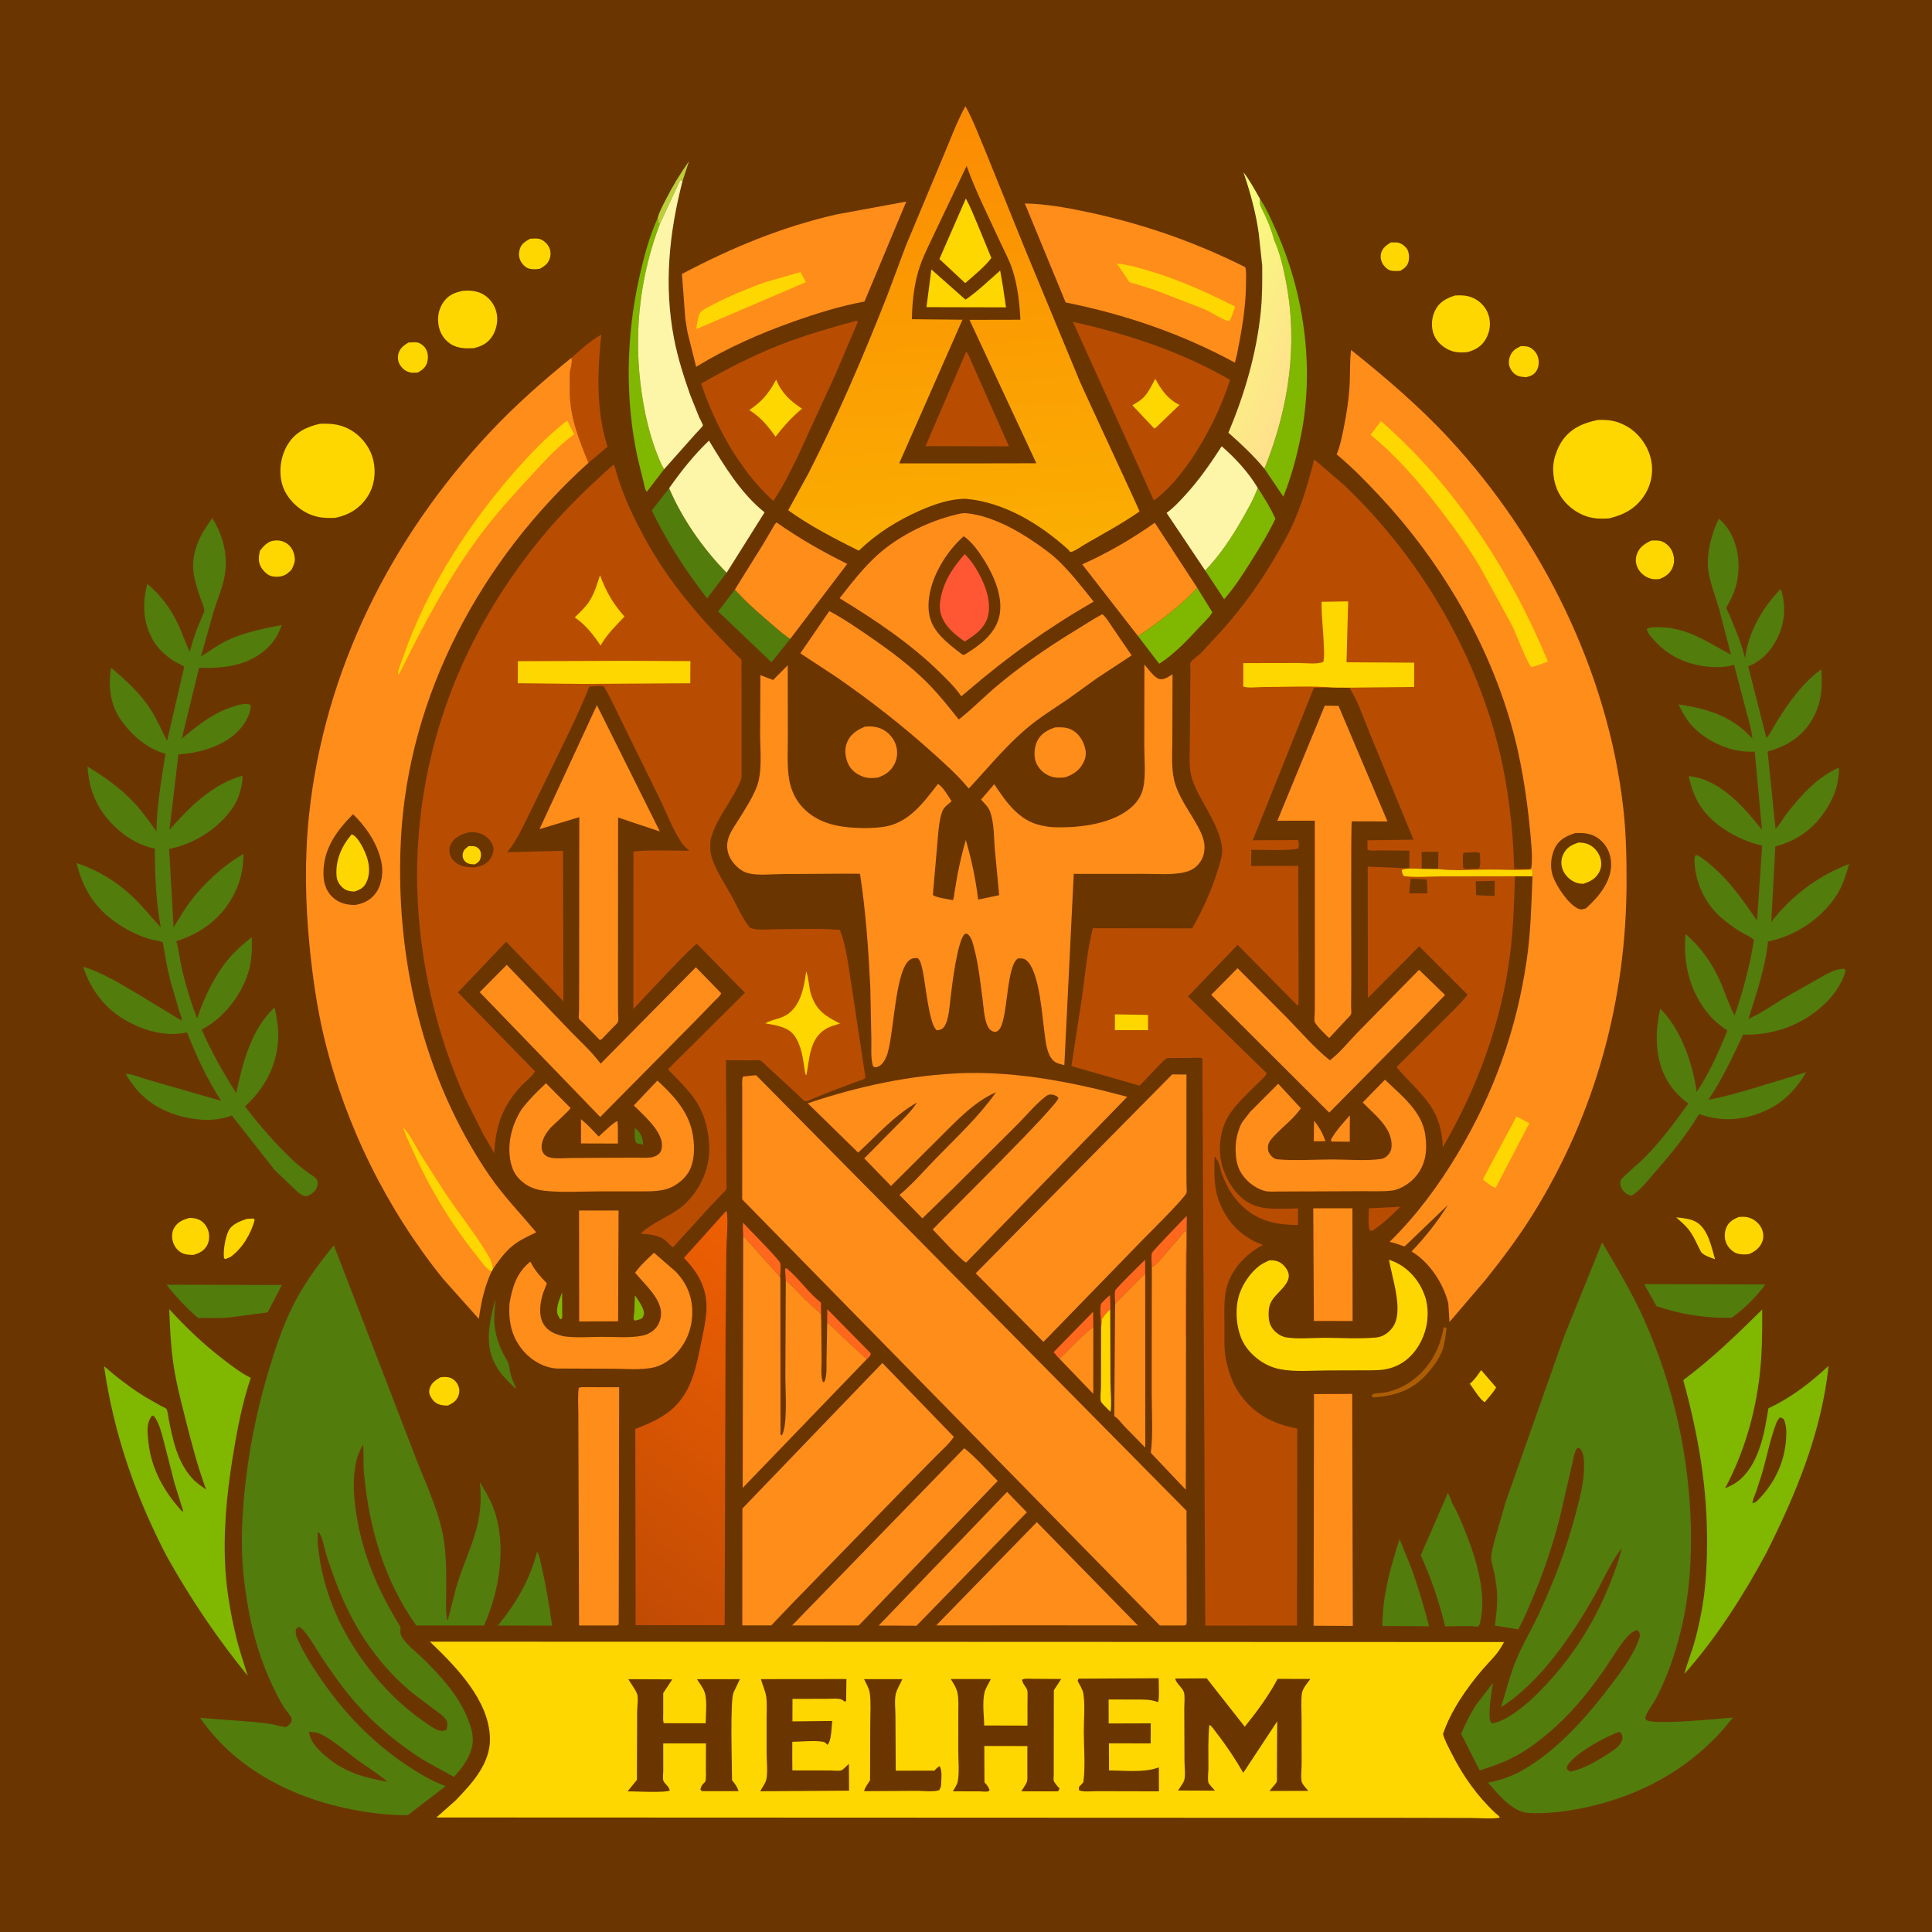<svg version="1.1" xmlns="http://www.w3.org/2000/svg" style="display: block;" viewBox="0 0 2048 2048" width="1024" height="1024">
<defs>
	<linearGradient id="Gradient1" gradientUnits="userSpaceOnUse" x1="1267.55" y1="315.448" x2="1391.5" y2="363.965">
		<stop class="stop0" offset="0" stop-opacity="1" stop-color="rgb(246,255,122)"/>
		<stop class="stop1" offset="1" stop-opacity="1" stop-color="rgb(255,224,141)"/>
	</linearGradient>
	<linearGradient id="Gradient2" gradientUnits="userSpaceOnUse" x1="625.888" y1="1680.79" x2="870.48" y2="1368.18">
		<stop class="stop0" offset="0" stop-opacity="1" stop-color="rgb(193,75,4)"/>
		<stop class="stop1" offset="1" stop-opacity="1" stop-color="rgb(239,95,2)"/>
	</linearGradient>
	<linearGradient id="Gradient3" gradientUnits="userSpaceOnUse" x1="993" y1="118.029" x2="1024.88" y2="589.514">
		<stop class="stop0" offset="0" stop-opacity="1" stop-color="rgb(251,139,3)"/>
		<stop class="stop1" offset="1" stop-opacity="1" stop-color="rgb(251,174,1)"/>
	</linearGradient>
</defs>
<path transform="translate(0,0)" fill="rgb(107,53,0)" d="M 0 -0 L 2048 0 L 2048 2048 L -0 2048 L 0 -0 z"/>
<path transform="translate(0,0)" fill="rgb(128,183,0)" d="M 595.869 1369.92 L 595.958 1397.5 L 593.802 1398.53 L 591.306 1393.88 C 588.664 1386.95 593.494 1376.45 595.869 1369.92 z"/>
<path transform="translate(0,0)" fill="rgb(82,124,11)" d="M 672.984 1195.64 C 679.695 1201.51 681.159 1204.76 681.744 1213.41 L 675 1211.92 C 671.814 1208.68 673.025 1200.33 672.984 1195.64 z"/>
<path transform="translate(0,0)" fill="rgb(255,141,26)" d="M 1392.96 1188.07 C 1398.66 1194.97 1402.02 1201.39 1405.06 1209.73 L 1392.67 1209.81 L 1392.96 1188.07 z"/>
<path transform="translate(0,0)" fill="rgb(255,104,28)" d="M 1167.19 1407.27 L 1167.09 1402.3 C 1167.04 1398.02 1165.73 1386.22 1167.06 1382.56 C 1167.84 1380.4 1174.21 1375.2 1176.11 1373.24 L 1176.69 1373.39 L 1177.05 1385.29 L 1176.88 1387.95 C 1173.25 1390.79 1170.88 1394.31 1168.2 1398 L 1167.19 1407.27 z"/>
<path transform="translate(0,0)" fill="rgb(128,183,0)" d="M 673.043 1373.07 C 676.177 1377.57 680.603 1383.77 682.096 1389 C 683.204 1392.88 682.555 1393.96 680.807 1397.29 C 678.165 1398.68 675.926 1399.32 673 1399.9 C 672.57 1399.43 671.911 1399.1 671.709 1398.5 C 671.334 1397.39 672.261 1392.34 672.37 1390.91 L 673.043 1373.07 z"/>
<path transform="translate(0,0)" fill="rgb(187,208,56)" d="M 697.217 230.912 C 698.729 224.806 702.504 218.116 705.315 212.496 C 712.607 197.92 720.884 184.178 730.38 170.946 L 723.565 191.726 L 721 191.008 L 699.546 237.225 L 697.75 236.505 L 697.217 230.912 z"/>
<path transform="translate(0,0)" fill="rgb(255,141,26)" d="M 1430.9 1182.34 L 1430.82 1210.27 L 1411.2 1210.05 L 1410.91 1208 C 1416.13 1198.55 1423.77 1190.38 1430.9 1182.34 z"/>
<path transform="translate(0,0)" fill="rgb(255,104,28)" d="M 1182.13 1381.89 C 1182.13 1378.22 1181.17 1371.39 1182.14 1368.1 C 1182.93 1365.44 1209.77 1339.54 1213.88 1335.34 L 1213.95 1349.88 L 1182.13 1381.89 z"/>
<path transform="translate(0,0)" fill="rgb(184,77,2)" d="M 1479.71 1279.49 C 1481.48 1279.04 1482.34 1278.99 1484.1 1279.5 C 1475.11 1288.51 1465.96 1297.16 1455.39 1304.29 C 1454.46 1304.52 1453.23 1304.56 1452.27 1304.66 C 1449.66 1299 1451.12 1287.27 1451.08 1280.83 L 1479.71 1279.49 z"/>
<path transform="translate(0,0)" fill="rgb(255,215,0)" d="M 1570.08 1452.36 L 1585.95 1470.75 C 1582.96 1476.15 1578.04 1481.27 1574.15 1486.11 L 1573.84 1486.29 C 1569.21 1484.3 1561.55 1471.33 1558.07 1466.86 C 1563.04 1462.67 1566.4 1457.65 1570.08 1452.36 z"/>
<path transform="translate(0,0)" fill="rgb(255,104,28)" d="M 832.225 1344.86 L 833.829 1344.5 C 847.154 1355.32 856.766 1370.38 870.182 1380.73 L 870.558 1399.83 L 869.8 1392.5 L 852.348 1376.4 C 846.168 1370.15 840.177 1362.64 832.964 1357.63 L 832.225 1344.86 z"/>
<path transform="translate(0,0)" fill="rgb(173,94,4)" d="M 1530.38 1406.82 C 1531.39 1407.12 1532.52 1407.31 1533.4 1407.87 C 1532.37 1415.53 1531.6 1423.99 1529 1431.29 C 1525.92 1439.94 1519.11 1449 1513.1 1455.89 C 1497.45 1473.84 1478.81 1479.77 1455.5 1481.33 L 1454.03 1480 C 1454.35 1479.38 1454.42 1478.53 1455 1478.15 C 1457.55 1476.5 1466.02 1476.65 1469.5 1475.86 C 1478.58 1473.79 1487.58 1470.03 1495.23 1464.69 C 1515.19 1450.77 1526.35 1430.49 1530.38 1406.82 z"/>
<path transform="translate(0,0)" fill="rgb(255,104,28)" d="M 1123.17 1440.4 C 1120.92 1438.38 1118.89 1435.62 1116.9 1433.33 L 1158.81 1390.42 L 1158.94 1406.59 C 1146.17 1416.37 1134.7 1429.12 1123.17 1440.4 z"/>
<path transform="translate(0,0)" fill="rgb(255,104,28)" d="M 876.859 1402.27 L 876.948 1387.79 L 922.977 1434.5 C 922.707 1437.77 921.127 1438.47 918.854 1440.74 L 893.919 1417.9 C 888.39 1412.62 883.158 1406.61 876.859 1402.27 z"/>
<path transform="translate(0,0)" fill="rgb(255,104,28)" d="M 787.845 1309.95 C 787.673 1305.42 787.163 1300.63 787.708 1296.13 C 793.196 1302.46 826.182 1335.04 827.112 1339.13 C 827.945 1342.79 827.009 1349.86 826.971 1353.79 L 787.845 1309.95 z"/>
<path transform="translate(0,0)" fill="rgb(255,215,0)" d="M 1776.78 1290.43 C 1783.7 1291.18 1792.01 1291.8 1798.09 1295.38 C 1810.66 1302.79 1814.17 1321.8 1818 1334.83 C 1814.11 1333.54 1804.94 1330.48 1803.02 1326.8 C 1798.83 1318.78 1795.5 1310.32 1789.85 1303.15 C 1786.14 1298.44 1781.22 1294.44 1776.78 1290.43 z"/>
<path transform="translate(0,0)" fill="rgb(255,141,26)" d="M 615.892 1186.4 C 622.762 1191.97 628.594 1198.34 634.58 1204.82 C 637.78 1202.13 651.545 1188.51 654.5 1188.49 L 654.942 1193.75 L 655 1212.21 L 615.887 1212.1 L 615.892 1186.4 z"/>
<path transform="translate(0,0)" fill="rgb(255,104,28)" d="M 1220.99 1343.04 C 1221.01 1339.46 1220.11 1331.36 1221.07 1328.17 C 1221.59 1326.46 1253.96 1292.87 1258.01 1288.82 L 1257.24 1418.01 C 1256.25 1407.9 1256.94 1397.14 1256.95 1386.96 L 1257.06 1331.28 C 1257.13 1322.77 1258.56 1312.28 1257.05 1304.01 L 1233.44 1331.41 C 1230.25 1334.88 1226.59 1339.97 1222.47 1342.27 L 1220.99 1343.04 z"/>
<path transform="translate(0,0)" fill="rgb(82,124,11)" d="M 524.763 1377.99 L 525.32 1378.71 C 524.389 1382.2 524.615 1385.99 524.299 1389.59 C 522.605 1408.98 527.417 1425.13 537.259 1441.83 C 540.347 1447.07 539.9 1451.76 541.48 1457.41 C 542.832 1462.24 545.041 1466.92 547.083 1471.5 L 545.719 1471.27 C 539.045 1464.75 532.359 1458.42 527.369 1450.45 C 512.389 1426.52 518.762 1403.23 524.763 1377.99 z"/>
<path transform="translate(0,0)" fill="rgb(255,215,0)" d="M 1474.23 257.037 L 1481 257.023 C 1485.03 257.509 1489.61 260.849 1491.73 264.258 C 1493.69 267.399 1493.99 273.323 1493.19 276.872 C 1492.02 282.12 1488.74 284.419 1484.38 287.105 C 1481.49 287.338 1478.38 287.379 1475.5 287.021 C 1471.96 286.582 1468.76 283.972 1466.72 281.164 C 1464.15 277.637 1462.99 273.299 1463.9 269 C 1465.14 263.109 1469.41 260.062 1474.23 257.037 z"/>
<path transform="translate(0,0)" fill="rgb(255,215,0)" d="M 466.906 1460 C 469.964 1459.57 473.577 1459.4 476.573 1460.28 C 480.195 1461.34 483.35 1464.18 485.077 1467.5 C 486.954 1471.11 487.438 1474.89 486.198 1478.79 C 484.273 1484.84 480.344 1487.19 474.919 1489.91 C 473.281 1489.97 471.73 1489.93 470.098 1489.74 C 465.231 1489.15 461.408 1487.54 458.425 1483.52 C 456.159 1480.46 454.309 1476.91 455.19 1473 C 456.697 1466.3 461.298 1463.18 466.906 1460 z"/>
<path transform="translate(0,0)" fill="rgb(255,215,0)" d="M 261.57 1292.09 L 268.5 1291.64 L 270.002 1293 C 266.183 1307.79 256.765 1323.58 244.337 1332.4 L 239 1334.69 L 237.5 1333.87 C 236.344 1326.05 238.742 1311.88 242.275 1304.74 C 245.81 1297.59 254.539 1294.5 261.57 1292.09 z"/>
<path transform="translate(0,0)" fill="rgb(255,215,0)" d="M 433.004 363.097 C 435.958 362.952 439.347 362.587 442.257 363.041 C 445.509 363.548 449.533 366.749 451.202 369.535 C 453.867 373.985 454.152 379.262 452.8 384.175 C 451.317 389.561 447.563 392.148 443.01 394.918 C 440.294 395.031 436.981 395.44 434.343 394.699 C 429.56 393.356 426.271 390.647 423.737 386.346 C 421.705 382.898 421.363 378.46 422.429 374.627 C 423.976 369.059 428.313 365.935 433.004 363.097 z"/>
<path transform="translate(0,0)" fill="rgb(255,215,0)" d="M 1612.11 366.949 C 1615.29 366.868 1618.54 366.846 1621.5 368.2 C 1625.6 370.076 1629.05 374.343 1630.32 378.638 C 1631.63 383.1 1631.36 388.586 1628.99 392.65 C 1626.25 397.342 1622.8 398.616 1617.74 399.838 C 1615.24 399.654 1612.61 399.498 1610.2 398.795 C 1606.12 397.603 1602.99 394.475 1601.11 390.749 C 1598.84 386.265 1599.07 381.849 1600.86 377.219 C 1602.93 371.857 1607.13 369.291 1612.11 366.949 z"/>
<path transform="translate(0,0)" fill="rgb(255,215,0)" d="M 562.033 253.05 C 565.012 252.926 568.42 252.592 571.355 253.159 C 575.029 253.868 579.206 257.457 581.141 260.548 C 583.501 264.319 584.156 268.707 583.067 273 C 581.514 279.127 577.565 281.888 572.331 284.909 C 568.816 285.465 565.53 285.64 561.998 285.018 C 557.849 284.288 554.475 281.062 552.355 277.528 C 549.805 273.279 549.679 268.625 551.033 263.989 C 552.713 258.235 557.142 255.82 562.033 253.05 z"/>
<path transform="translate(0,0)" fill="rgb(255,215,0)" d="M 1167.19 1407.27 L 1168.2 1398 C 1170.88 1394.31 1173.25 1390.79 1176.88 1387.95 L 1177.11 1464.94 C 1177.14 1474.81 1178.61 1487.02 1177.18 1496.6 C 1175.36 1494.65 1167.84 1487.84 1167.11 1485.74 C 1165.95 1482.41 1167.1 1473.5 1167.11 1469.63 L 1167.19 1407.27 z"/>
<path transform="translate(0,0)" fill="rgb(255,215,0)" d="M 275.59 583.722 C 279.241 579.044 283.733 574.005 290 573.123 C 295.62 572.332 300.594 573.408 305.064 576.903 C 309.686 580.517 311.971 585.988 312.459 591.719 C 312.862 596.463 310.892 600.162 308.749 604.247 L 304.832 607.762 C 299.98 611.375 294.362 611.984 288.5 610.893 C 283.691 609.998 279.344 605.507 276.915 601.5 C 273.389 595.684 274.112 590.062 275.59 583.722 z"/>
<path transform="translate(0,0)" fill="rgb(255,215,0)" d="M 200.725 1291.07 C 203.742 1291 207.46 1291.43 210.251 1292.59 C 215.005 1294.57 218.774 1298.97 220.5 1303.76 C 222.27 1308.66 222.167 1315.33 219.611 1319.96 C 216.2 1326.14 211.534 1328.27 205.06 1330.29 C 200.6 1330.19 196.225 1330.08 192.219 1327.85 C 187.658 1325.31 184.65 1320.91 183.209 1315.98 C 182.003 1311.84 182.185 1305.88 184.346 1302.08 C 188.164 1295.36 193.613 1293.03 200.725 1291.07 z"/>
<path transform="translate(0,0)" fill="rgb(255,141,26)" d="M 1123.17 1440.4 C 1134.7 1429.12 1146.17 1416.37 1158.94 1406.59 L 1158.92 1477.51 L 1123.17 1440.4 z"/>
<path transform="translate(0,0)" fill="rgb(255,215,0)" d="M 1843.21 1290.03 C 1846.35 1289.84 1849.46 1289.69 1852.56 1290.36 C 1858.42 1291.63 1863.75 1295.77 1866.73 1300.94 C 1869.21 1305.24 1869.96 1311.07 1868.25 1315.78 C 1865.74 1322.7 1860.57 1326.52 1854.08 1329.38 C 1849.87 1329.93 1845.62 1330 1841.5 1328.78 C 1836.92 1327.42 1832.36 1322.82 1830.3 1318.61 C 1827.7 1313.3 1827.76 1306.77 1829.96 1301.34 C 1832.43 1295.23 1837.47 1292.37 1843.21 1290.03 z"/>
<path transform="translate(0,0)" fill="rgb(255,215,0)" d="M 1750.23 573.086 C 1754.2 572.927 1758.25 572.521 1762 574.088 C 1766.79 576.086 1771.08 580.486 1772.92 585.331 C 1775.1 591.073 1775.27 596.963 1772.56 602.577 C 1769.65 608.608 1764.9 611.515 1758.94 613.881 C 1756.38 614.029 1753.75 614.226 1751.22 613.706 C 1745.58 612.546 1740.16 608.84 1737.11 603.948 C 1734.07 599.076 1733.21 593.704 1734.91 588.219 C 1737.41 580.166 1743.11 576.644 1750.23 573.086 z"/>
<path transform="translate(0,0)" fill="rgb(82,124,11)" d="M 569.323 1644.74 C 572.085 1649.25 573.117 1656.6 574.336 1661.8 C 579.089 1682.07 582.395 1702.63 585.222 1723.24 L 546.072 1723.16 L 527.663 1723.2 C 546.704 1700.14 562.101 1674.03 569.323 1644.74 z"/>
<path transform="translate(0,0)" fill="rgb(255,141,26)" d="M 1118.49 771.068 C 1124.19 770.859 1129.36 770.687 1134.75 772.969 C 1141.34 775.756 1146.49 782.195 1148.9 788.812 C 1151.68 796.449 1151.96 801.781 1148.05 809.172 C 1143.97 816.88 1137.19 821.298 1129.16 823.941 C 1123.79 824.675 1118.59 824.75 1113.43 822.848 C 1106.46 820.28 1100.84 814.848 1098.13 807.933 C 1095.56 801.398 1096.48 791.648 1099.54 785.47 C 1103.52 777.438 1110.44 773.877 1118.49 771.068 z"/>
<path transform="translate(0,0)" fill="rgb(255,141,26)" d="M 917.128 770.198 C 923.311 769.854 928.18 769.999 933.992 772.442 C 940.841 775.32 946.703 781.601 949.28 788.545 C 951.722 795.128 951.631 802.66 948.635 809.031 C 944.784 817.219 938.666 821.404 930.352 824.341 C 925.484 824.8 920.634 825.211 915.917 823.665 C 908.868 821.355 902.617 816.959 899.304 810.133 C 895.859 803.039 894.877 794.327 897.907 786.946 C 901.505 778.181 908.775 773.587 917.128 770.198 z"/>
<path transform="translate(0,0)" fill="rgb(82,124,11)" d="M 779.015 624.93 C 789.191 636.473 800.562 646.502 812.168 656.56 C 820.399 663.692 828.665 671.16 837.621 677.352 L 817.774 702.044 L 761.28 648.167 L 779.015 624.93 z"/>
<path transform="translate(0,0)" fill="rgb(82,124,11)" d="M 1483.59 1631.47 L 1495.5 1660.72 C 1503.2 1681.64 1509.28 1702.38 1514.92 1723.94 L 1495.75 1723.8 L 1465.77 1723.64 C 1464.7 1721.46 1465.57 1716.69 1465.68 1714.2 C 1467 1685.79 1474.98 1658.43 1483.59 1631.47 z"/>
<path transform="translate(0,0)" fill="rgb(128,183,0)" d="M 1206.37 674.327 C 1228.17 659.411 1251.09 642.545 1269.12 623.101 L 1285.2 649.146 C 1281.88 654.517 1276.37 659.54 1272.06 664.186 C 1259.09 678.153 1244.99 693.376 1228.8 703.603 L 1206.37 674.327 z"/>
<path transform="translate(0,0)" fill="rgb(255,215,0)" d="M 1542.53 313.218 C 1549.48 312.844 1555.55 313.069 1562 316.054 C 1569.48 319.514 1575.5 326.242 1577.97 334.125 C 1580.56 342.403 1579.48 351.364 1575.3 358.904 C 1570.77 367.074 1564.4 370.71 1555.71 373.246 C 1550.13 373.877 1544.21 373.833 1538.81 372.037 C 1531.02 369.442 1523.49 363.109 1520.25 355.5 C 1516.77 347.352 1517.29 337.468 1521.08 329.5 C 1525.59 320.019 1533.05 316.262 1542.53 313.218 z"/>
<path transform="translate(0,0)" fill="rgb(255,215,0)" d="M 490.939 308.247 C 497.406 307.741 504.603 308.203 510.5 311.126 C 517.99 314.839 523.46 321.563 525.856 329.551 C 528.36 337.901 526.905 347.544 522.641 355.07 C 517.951 363.348 511.22 366.833 502.326 369.066 C 494.067 369.411 486.566 369.572 479.095 365.478 C 472.478 361.852 467.331 354.905 465.5 347.606 C 463.211 338.481 464.342 328.933 469.558 320.983 C 474.864 312.897 481.825 310.096 490.939 308.247 z"/>
<path transform="translate(0,0)" fill="rgb(128,183,0)" d="M 703.934 497.48 L 685.6 521.357 L 684.763 520.083 C 683.239 517.096 682.602 512.307 681.723 509 L 675.895 485.328 C 662.373 422.728 663.746 356.425 677.676 294.114 C 682.533 272.386 688.166 251.335 697.217 230.912 L 697.75 236.505 L 699.546 237.225 C 679.04 291.215 672.055 348.672 678.844 406 C 682.329 435.426 688.897 465.237 701.192 492.334 L 703.934 497.48 z"/>
<path transform="translate(0,0)" fill="rgb(82,124,11)" d="M 709.317 517.5 C 722.851 549.463 745.733 582.347 770.295 607.099 L 749.593 634.303 C 726.608 604.641 707.245 574.971 690.907 541.127 L 709.317 517.5 z"/>
<path transform="translate(0,0)" fill="rgb(82,124,11)" d="M 209.854 1397.08 C 197.488 1386.2 186.563 1375.04 176.646 1361.88 L 298.863 1362.11 L 283.666 1391.24 L 242.183 1396.67 C 231.547 1397.55 220.539 1397.02 209.854 1397.08 z"/>
<path transform="translate(0,0)" fill="rgb(128,183,0)" d="M 1333.21 517.135 C 1340.18 527.646 1346.84 538.37 1351.98 549.917 C 1344.71 565.212 1335.88 579.57 1326.89 593.893 C 1317.96 608.127 1308.76 622.567 1297.65 635.227 L 1277.52 604.747 C 1293.08 588.747 1306.41 568.539 1317.35 549.212 C 1323.23 538.822 1329.19 528.408 1333.21 517.135 z"/>
<path transform="translate(0,0)" fill="rgb(82,124,11)" d="M 1755.9 1384.49 L 1742.9 1361.23 L 1871.38 1361.59 C 1861.75 1374.66 1849.05 1387.38 1835.79 1396.86 C 1809.2 1397.62 1780.94 1393.4 1755.9 1384.49 z"/>
<path transform="translate(0,0)" fill="rgb(184,77,2)" d="M 605.76 379.292 C 615.352 370.893 626.135 360.892 637.362 354.769 C 633.169 394.375 631.785 435.106 643.955 473.572 L 623.794 490.578 C 613.964 466.732 604.881 443.913 603.973 417.817 L 604.033 396 C 604.298 390.866 607.307 384.04 605.76 379.292 z"/>
<path transform="translate(0,0)" fill="rgb(128,183,0)" d="M 1335.64 210.808 C 1342.49 221.058 1347.44 232.641 1352.49 243.847 C 1382.35 310.129 1393.46 389.286 1379.25 460.845 C 1374.89 482.779 1368.88 505.708 1360.38 526.438 L 1340.27 496.718 L 1341.15 494.781 C 1366.05 432.244 1376.03 365.864 1363.36 299.357 C 1360.53 284.453 1356.88 268.184 1350.57 254.318 C 1347.78 243.093 1342.72 231.233 1337.43 221 C 1335.42 217.113 1335.26 215.253 1335.64 210.808 z"/>
<path transform="translate(0,0)" fill="rgb(255,141,26)" d="M 1182.13 1381.89 L 1213.95 1349.88 L 1214.05 1534.58 L 1192 1512.05 C 1189.14 1509.02 1184.81 1503.02 1181.19 1501.28 L 1181.98 1390.27 L 1182.13 1381.89 z"/>
<path transform="translate(0,0)" fill="rgb(255,141,26)" d="M 613.823 1283.18 L 655.702 1283.17 L 655.222 1400.63 L 613.954 1400.79 L 613.823 1283.18 z"/>
<path transform="translate(0,0)" fill="rgb(255,141,26)" d="M 1392.12 1280.87 L 1433.63 1280.85 L 1433.84 1400.34 L 1392.77 1400.28 L 1392.12 1280.87 z"/>
<path transform="translate(0,0)" fill="rgb(255,141,26)" d="M 1067.55 1581.51 L 1088.49 1603.12 L 971.522 1723.38 L 952.871 1723.24 L 931.393 1723.22 L 1067.55 1581.51 z"/>
<path transform="translate(0,0)" fill="rgb(82,124,11)" d="M 1566.24 1724.37 C 1555.25 1723.08 1543 1724.05 1531.87 1724.02 C 1525.45 1697.33 1517.29 1673.69 1506.06 1648.61 L 1534.82 1582.56 C 1536.78 1586.15 1538.11 1589.91 1539.53 1593.74 C 1545.15 1603.17 1549.4 1613.89 1553.49 1624.07 C 1564.95 1652.57 1576.5 1690.27 1568.76 1720.82 C 1568.21 1722.98 1567.8 1722.95 1566.24 1724.37 z"/>
<path transform="translate(0,0)" fill="rgb(253,245,167)" d="M 1277.52 604.747 L 1236.6 543.695 C 1243.74 538.656 1250.39 531.394 1256.32 524.95 C 1271.21 508.752 1283.12 491.406 1295.07 473.047 C 1309.4 485.565 1323.49 500.705 1333.21 517.135 C 1329.19 528.408 1323.23 538.822 1317.35 549.212 C 1306.41 568.539 1293.08 588.747 1277.52 604.747 z"/>
<path transform="translate(0,0)" fill="rgb(253,245,167)" d="M 709.317 517.5 C 721.743 499.741 735.81 482.018 751.566 467.075 C 768.187 494.485 785.207 522.738 810.479 543.149 L 770.295 607.099 C 745.733 582.347 722.851 549.463 709.317 517.5 z"/>
<path transform="translate(0,0)" fill="rgb(255,141,26)" d="M 779.015 624.93 L 808.047 578.294 L 818.51 560.643 C 819.765 558.547 821.236 555.186 823.246 553.865 C 847.368 570.855 871.718 584.659 898.099 597.795 L 837.621 677.352 C 828.665 671.16 820.399 663.692 812.168 656.56 C 800.562 646.502 789.191 636.473 779.015 624.93 z"/>
<path transform="translate(0,0)" fill="rgb(255,141,26)" d="M 1206.37 674.327 L 1147.21 598.269 C 1173.65 586.464 1200.52 570.927 1224.1 554.129 L 1269.12 623.101 C 1251.09 642.545 1228.17 659.411 1206.37 674.327 z"/>
<path transform="translate(0,0)" fill="rgb(255,215,0)" d="M 339.206 449.23 C 351.476 448.738 361.791 449.783 372.5 456.267 C 384.009 463.235 392.959 475.29 395.852 488.5 C 398.631 501.191 396.868 515.034 389.826 526.053 C 381.545 539.013 370.118 545.837 355.364 548.948 C 343.218 549.396 333.953 548.725 323.105 542.559 C 311.671 536.06 301.798 524.656 298.683 511.716 C 295.456 498.309 297.783 483.006 304.975 471.227 C 312.889 458.268 324.904 452.409 339.206 449.23 z"/>
<path transform="translate(0,0)" fill="rgb(255,141,26)" d="M 1220.99 1343.04 L 1222.47 1342.27 C 1226.59 1339.97 1230.25 1334.88 1233.44 1331.41 L 1257.05 1304.01 C 1258.56 1312.28 1257.13 1322.77 1257.06 1331.28 L 1256.95 1386.96 C 1256.94 1397.14 1256.25 1407.9 1257.24 1418.01 L 1256.96 1579.15 L 1219.9 1540.06 C 1222.56 1519.34 1220.79 1496.5 1220.83 1475.53 L 1220.99 1343.04 z"/>
<path transform="translate(0,0)" fill="rgb(255,215,0)" d="M 1693.59 445.199 C 1705.06 444.701 1713.64 445.946 1723.83 451.558 C 1736.3 458.423 1745.9 471.024 1749.56 484.748 C 1753.05 497.805 1751.13 511.764 1744.18 523.349 C 1735.2 538.325 1722.45 545.44 1705.9 549.467 C 1698.47 550.088 1690.71 549.986 1683.5 547.853 C 1670.54 544.019 1658.85 534.694 1652.5 522.788 C 1646.44 511.424 1644.57 495.963 1648.46 483.525 L 1648.96 482 C 1650.61 476.802 1652.75 472.049 1655.81 467.502 C 1664.85 454.09 1678.3 448.372 1693.59 445.199 z"/>
<path transform="translate(0,0)" fill="url(#Gradient1)" d="M 1337.99 281.464 L 1334.3 247.289 C 1331.13 224.857 1325.35 204.099 1318.15 182.689 C 1324.93 191.268 1330.2 201.337 1335.64 210.808 C 1335.26 215.253 1335.42 217.113 1337.43 221 C 1342.72 231.233 1347.78 243.093 1350.57 254.318 C 1356.88 268.184 1360.53 284.453 1363.36 299.357 C 1376.03 365.864 1366.05 432.244 1341.15 494.781 L 1340.27 496.718 C 1328.5 482.658 1315.88 470.783 1302.16 458.693 C 1319.4 417.588 1331.85 375.207 1336.45 330.736 C 1338.13 314.437 1338.13 297.835 1337.99 281.464 z"/>
<path transform="translate(0,0)" fill="rgb(253,245,167)" d="M 699.546 237.225 L 721 191.008 L 723.565 191.726 C 709.325 246.784 703.671 302.05 714.409 358.334 C 718.333 378.899 724.675 398.778 731.597 418.5 L 741.176 442.382 C 741.723 443.593 745.242 450.104 745.148 450.973 C 745.041 451.957 738.225 458.873 737.163 460.079 L 703.934 497.48 L 701.192 492.334 C 688.897 465.237 682.329 435.426 678.844 406 C 672.055 348.672 679.04 291.215 699.546 237.225 z"/>
<path transform="translate(0,0)" fill="rgb(255,141,26)" d="M 1392.91 1477.78 L 1433.39 1477.63 L 1434.05 1723.57 L 1392.47 1723.34 L 1392.91 1477.78 z"/>
<path transform="translate(0,0)" fill="rgb(255,141,26)" d="M 693.317 1327.99 L 716.26 1348 C 728.35 1360.53 734.4 1375.58 733.81 1393.14 C 733.219 1410.73 726.157 1426.49 713.178 1438.38 C 707.828 1443.29 700.74 1447.6 693.691 1449.34 C 680.097 1452.7 662.485 1450.88 648.331 1450.9 L 590.255 1450.68 C 577.13 1449.98 563.744 1442.34 555.187 1432.5 C 542.236 1417.6 538.879 1401.01 540.071 1381.78 C 543.067 1364.3 547.846 1348.7 562.218 1337.36 C 566.698 1346.67 572.758 1353.01 579.724 1360.41 L 575.965 1370.05 C 572.687 1379.46 570.642 1393.13 575.474 1402.36 C 578.819 1408.75 584.568 1412.66 591.342 1414.77 L 593 1415.27 C 594.941 1415.87 596.787 1416.44 598.816 1416.7 C 611.472 1418.33 625.68 1417.16 638.464 1417.12 C 651.97 1417.08 667.771 1418.55 681 1415.85 C 685.146 1415 689.098 1413.15 692.405 1410.5 C 697.36 1406.52 700.122 1400.45 700.661 1394.2 C 702.131 1377.18 683.116 1361.35 673.27 1349.14 C 678.568 1341.56 686.544 1334.28 693.317 1327.99 z"/>
<path transform="translate(0,0)" fill="rgb(255,141,26)" d="M 616.366 1470.46 L 656.323 1470.54 L 655.851 1722 L 654.06 1723.11 L 613.834 1723.09 L 613.223 1548.02 L 613.076 1497.79 C 613.056 1489.11 612.309 1479.7 613.5 1471.11 L 616.366 1470.46 z"/>
<path transform="translate(0,0)" fill="rgb(255,215,0)" d="M 1345.26 1336.08 L 1346.59 1336.01 C 1352.09 1335.89 1356.57 1337.17 1360.51 1341.16 C 1376.9 1357.68 1352.97 1368.07 1347.01 1380.93 C 1344.84 1385.61 1344.69 1390.23 1344.84 1395.28 C 1345.05 1402.25 1347.23 1407.5 1352.5 1412.19 C 1355.76 1415.09 1359.33 1417.05 1363.67 1417.74 C 1376.06 1419.7 1391.32 1418.15 1404 1418.14 C 1421.93 1418.14 1441.24 1419.56 1459 1417.76 C 1466.19 1417.03 1472.08 1412.84 1476.26 1407.06 C 1488.61 1389.98 1475.37 1354.42 1472.43 1335.3 C 1476.2 1336.76 1479.96 1338.24 1483.45 1340.28 C 1497.43 1348.45 1507.35 1362.3 1511.65 1377.77 C 1515.13 1392.58 1513.26 1407.85 1506.58 1421.44 C 1500.26 1434.33 1489.56 1445.17 1475.7 1449.66 L 1474 1450.19 C 1465.22 1453 1455.17 1452.52 1446 1452.6 L 1407.55 1452.72 C 1391.51 1452.74 1372.93 1454.52 1357.31 1451.46 L 1356 1451.18 C 1341.85 1448.32 1328.44 1438.94 1320.31 1426.99 C 1311.31 1413.76 1309.03 1393.27 1312.24 1377.72 C 1315.15 1363.61 1325.67 1347.53 1337.98 1339.78 L 1345.26 1336.08 z"/>
<path transform="translate(0,0)" fill="rgb(255,141,26)" d="M 1099.07 1613.55 L 1206.2 1723.04 L 1101.5 1722.94 L 992.41 1723.01 L 1099.07 1613.55 z"/>
<path transform="translate(0,0)" fill="rgb(255,141,26)" d="M 696.851 1145.47 C 712.776 1160.2 727.727 1175.73 733.212 1197.33 C 736.727 1211.17 737.338 1231.1 729.345 1243.44 C 724 1251.69 713.972 1258.94 704.342 1261.06 L 703 1261.33 C 693.868 1263.23 684.199 1262.85 674.914 1262.87 L 636.25 1262.9 C 617.028 1262.89 596.357 1264.39 577.289 1262.25 C 572.42 1261.7 567.539 1260.61 563.052 1258.61 C 554.533 1254.81 546.332 1247.34 543.248 1238.39 L 542.795 1237 L 541.487 1232.61 C 537.14 1212.89 542.358 1192.59 552.936 1175.92 C 560.663 1165.79 569.456 1156.99 578.746 1148.31 L 604.769 1174.49 C 604.769 1176.34 585.754 1192.99 582.767 1196.5 C 579.616 1200.2 576.923 1204.28 575.362 1208.92 C 573.976 1213.04 573.318 1218.06 575.699 1221.97 C 577.601 1225.09 580.785 1226.69 584.285 1227.28 C 590.892 1228.38 598.275 1227.63 604.989 1227.54 L 641.335 1227.31 L 673.475 1227.17 C 678.959 1227.15 685.055 1227.63 690.481 1226.88 C 692.923 1226.53 695.808 1225.26 697.767 1223.74 C 700.465 1221.64 701.577 1218.33 701.721 1215 C 702.414 1198.97 682.087 1182.21 671.895 1171.81 L 696.851 1145.47 z"/>
<path transform="translate(0,0)" fill="rgb(255,141,26)" d="M 1022.13 1535.16 C 1034.74 1545.11 1046.17 1558.49 1057.62 1569.86 L 910.341 1723.03 L 877.5 1723.03 L 839.623 1723.05 L 1022.13 1535.16 z"/>
<path transform="translate(0,0)" fill="rgb(255,141,26)" d="M 1468.1 1144.54 C 1485.21 1161.03 1507.45 1177.93 1510.87 1203.09 C 1512.06 1211.84 1512.33 1220.55 1510.08 1229.19 C 1506.97 1241.14 1499.34 1251 1488.62 1257.19 C 1484.93 1259.32 1480.22 1261.47 1475.93 1262.01 C 1465.94 1263.25 1455.05 1262.64 1444.98 1262.7 L 1390.8 1262.92 L 1356.23 1263.05 C 1350.98 1263.04 1344.57 1263.69 1339.59 1262.15 C 1329.07 1258.88 1319.28 1250.68 1314.31 1240.95 C 1308.69 1229.98 1308.6 1211.99 1312.31 1200.4 L 1312.79 1199 C 1313.91 1195.52 1315 1192.45 1316.96 1189.33 L 1325.21 1178.62 L 1354.95 1148.82 L 1378.98 1174.79 C 1372 1185.08 1361.99 1192.55 1353.39 1201.38 C 1350.3 1204.56 1345.57 1209.01 1344.43 1213.39 C 1343.6 1216.63 1344.11 1220.75 1346.11 1223.5 C 1348.22 1226.42 1350.82 1228.67 1354.5 1228.98 C 1373.31 1230.57 1393.57 1229.09 1412.51 1229.08 C 1428.81 1229.06 1447.43 1230.81 1463.5 1228.63 C 1466.55 1228.22 1468.68 1227.04 1470.85 1224.87 C 1473.89 1221.82 1475.02 1218.85 1475.15 1214.58 C 1475.73 1195.18 1456.84 1181.49 1444.54 1168.63 L 1468.1 1144.54 z"/>
<path transform="translate(0,0)" fill="rgb(255,141,26)" d="M 1311.86 1026.32 L 1363.43 1078.11 C 1378.48 1093.37 1393 1110.62 1409.75 1123.97 C 1420.43 1115.9 1429.8 1103.97 1439.25 1094.31 L 1504.24 1028.01 L 1531.83 1054.75 L 1503.42 1083.99 L 1409.05 1179.4 L 1283.95 1054.6 L 1311.86 1026.32 z"/>
<path transform="translate(0,0)" fill="rgb(255,141,26)" d="M 537.174 1022.8 L 604.881 1093.36 C 615.193 1104.01 626.949 1114.59 635.834 1126.45 L 636.667 1127.58 L 737.665 1025.34 L 764.506 1052.92 C 763.321 1055.93 759.447 1059.01 757.161 1061.37 L 737.108 1082.07 L 636.273 1184.07 L 508.508 1051.75 L 537.174 1022.8 z"/>
<path transform="translate(0,0)" fill="rgb(184,77,2)" d="M 907.55 340.039 L 908.738 340.218 L 909.175 341.5 L 885.805 396.401 L 844.826 485.601 C 837.054 501.088 829.511 516.79 819.685 531.109 C 806.692 518.753 795.681 506.526 785.614 491.636 C 767.83 467.018 752.856 435.398 743.23 406.588 C 769.93 391.425 798.048 376.885 826.635 365.654 C 853.093 355.259 880.188 347.616 907.55 340.039 z"/>
<path transform="translate(0,0)" fill="rgb(255,215,0)" d="M 822.754 402.471 C 828.57 416.694 837.529 424.918 850.165 433.235 C 839.533 441.972 830.522 452.084 822.075 462.901 C 813.738 451.269 806.526 442.436 794.309 434.657 C 808.217 425.184 814.674 417.253 822.754 402.471 z"/>
<path transform="translate(0,0)" fill="rgb(184,77,2)" d="M 1137.34 341.215 C 1195.34 354.072 1252.29 372.848 1303.93 402.717 C 1293.94 433.356 1279.97 461.707 1261.86 488.377 C 1250.8 504.158 1238.75 519.01 1223.2 530.603 L 1137.34 341.215 z"/>
<path transform="translate(0,0)" fill="rgb(255,215,0)" d="M 1224.63 401.499 C 1230.5 412.497 1237.74 422.928 1249.14 428.596 L 1250.36 429.191 L 1225.2 453.351 L 1223.5 454.16 L 1200.38 429.609 C 1204.09 427.313 1208.34 425.01 1211.51 421.99 C 1217.27 416.499 1220.92 408.429 1224.63 401.499 z"/>
<path transform="translate(0,0)" fill="rgb(255,141,26)" d="M 787.845 1309.95 L 826.971 1353.79 L 827.215 1355.24 L 827.362 1520.79 L 828.849 1521.5 C 835.102 1510.2 832.527 1474.97 832.521 1461.27 L 832.964 1357.63 C 840.177 1362.64 846.168 1370.15 852.348 1376.4 L 869.8 1392.5 L 870.558 1399.83 L 870.921 1442 C 870.964 1448.64 869.655 1459.28 872.5 1465.26 C 874.356 1464.34 873.894 1465 874.518 1463.21 C 876.648 1457.09 876.033 1448.29 876.15 1441.88 L 876.859 1402.27 C 883.158 1406.61 888.39 1412.62 893.919 1417.9 L 918.854 1440.74 L 787.301 1577.22 L 787.845 1309.95 z"/>
<path transform="translate(0,0)" fill="rgb(255,141,26)" d="M 1404.33 748.008 L 1418.88 748.215 L 1470.79 870.764 L 1432.95 870.653 C 1431.83 872.24 1432.56 1025.97 1432.42 1042.05 L 1432.2 1066.26 C 1432.18 1068.42 1432.78 1073.25 1432.12 1075.16 C 1431.66 1076.47 1428.83 1079.06 1427.78 1080.2 L 1413.78 1095.26 L 1408.99 1100.36 L 1407.22 1098.75 C 1403.81 1095.4 1395.52 1087.44 1393.66 1083.33 C 1392.93 1081.71 1393.64 1076.08 1393.69 1074.22 L 1393.83 1051.39 L 1393.74 869.955 L 1354.05 870.037 L 1404.33 748.008 z"/>
<path transform="translate(0,0)" fill="rgb(255,141,26)" d="M 632.728 747.491 L 699.466 881.389 L 655.208 866.6 L 655.098 1035.22 L 655.121 1072.16 C 655.123 1074.84 655.89 1080.8 655.13 1082.98 C 654.499 1084.79 652.06 1086.81 650.743 1088.18 L 639.036 1100.34 C 637.628 1101.86 637.933 1101.9 635.725 1102.41 L 618.178 1084.33 C 617.169 1083.29 614.142 1080.79 613.73 1079.71 C 613.136 1078.17 613.804 1072.84 613.821 1071.01 L 613.942 1041.72 L 614.083 866.218 L 571.906 878.933 L 632.728 747.491 z"/>
<path transform="translate(0,0)" fill="rgb(255,141,26)" d="M 726.458 337.865 L 722.88 290.404 C 775.481 262.655 828.619 240.498 886.851 227.276 L 960.705 213.678 L 916.399 319.619 C 890.734 324.387 865.844 332.163 841.264 340.849 C 805.25 353.575 770.592 368.929 737.916 388.821 L 728.665 351.764 L 726.458 337.865 z"/>
<path transform="translate(0,0)" fill="rgb(255,215,0)" d="M 740.516 334.743 C 741.31 333.053 742.056 331.229 743.517 329.988 C 747.254 326.811 752.991 324.391 757.343 322.112 C 774.607 313.072 792.942 305.653 811.282 299.081 L 848.528 288.416 L 854.251 299.124 L 738.253 348.811 C 738.207 344.259 740.051 339.401 740.516 334.743 z"/>
<path transform="translate(0,0)" fill="rgb(255,141,26)" d="M 1086.36 215.669 C 1108.89 216.156 1131.02 220.169 1153 224.841 C 1211.22 237.219 1266.88 256.499 1320.06 283.256 C 1321.39 288.142 1320.81 294.683 1320.81 299.835 C 1320.78 325.466 1316.21 350.703 1311.25 375.748 L 1309.04 384.41 C 1252.29 353.616 1192.84 333.378 1129.62 320.589 L 1086.36 215.669 z"/>
<path transform="translate(0,0)" fill="rgb(255,215,0)" d="M 1183.93 279.282 C 1196.54 280.632 1208.89 284.331 1221 288.007 C 1251.7 297.327 1280.76 310.608 1309.36 325.04 L 1305.08 336.729 L 1303.5 339.983 C 1302.55 340.088 1302.01 340.223 1301 339.906 C 1293.28 337.489 1284.41 331.215 1276.76 327.813 L 1225.65 307.932 L 1204 301.025 C 1202.47 300.564 1198.39 299.954 1197.42 299.124 C 1196.28 298.156 1194.77 295.334 1193.85 294.017 L 1183.93 279.282 z"/>
<path transform="translate(0,0)" fill="rgb(255,141,26)" d="M 879.081 647.789 C 894.216 655.791 908.948 665.937 923.033 675.657 C 944.071 690.177 965.068 705.752 983.139 723.926 C 995.151 736.006 1005.76 749.394 1016.32 762.733 C 1030.77 751.451 1043.73 737.988 1057.86 726.221 C 1083.45 704.904 1110.64 686.171 1139.05 668.812 C 1148.84 662.829 1158.43 656.465 1168.55 651.047 C 1172.76 654.474 1176.05 660.474 1179.21 664.976 L 1199.57 694.758 L 1163.06 718.759 L 1131.4 741.556 C 1116.71 751.44 1101.91 760.637 1088.36 772.11 C 1065.67 791.324 1047.05 814.278 1026.89 835.935 C 1015.52 821.948 1002.16 810.153 988.813 798.117 C 956.501 768.972 922.53 742.546 886.743 717.76 L 848.388 692.569 L 879.081 647.789 z"/>
<path transform="translate(0,0)" fill="rgb(128,183,0)" d="M 1867.99 1388.17 C 1868.15 1411.36 1867.97 1434.67 1865.33 1457.74 C 1860.57 1499.2 1848.38 1540.88 1828.67 1577.64 C 1833.18 1575.68 1837.59 1573.7 1841.56 1570.75 C 1864.32 1553.87 1870.59 1519.14 1874.53 1492.89 C 1898.85 1481.5 1918.77 1466.03 1938.36 1447.87 C 1930.98 1518.29 1903.81 1583.76 1872.27 1646.42 C 1848.09 1691.31 1819.41 1736.32 1785.43 1774.54 C 1788.17 1763.89 1792.34 1753.66 1795.5 1743.13 C 1798.69 1732.5 1801.06 1721.58 1803.2 1710.69 C 1807.96 1686.5 1809.39 1661.72 1809.56 1637.11 C 1809.97 1576.9 1800.32 1521.03 1784.31 1463.01 C 1814.66 1440.32 1841.12 1414.77 1867.99 1388.17 z"/>
<path transform="translate(0,0)" fill="rgb(107,53,0)" d="M 1886.89 1502.4 C 1888.58 1502.95 1889.52 1503.53 1890.98 1504.5 C 1892.91 1508.97 1893.63 1513.96 1893.59 1518.83 C 1893.36 1547.27 1882.08 1572.1 1861.83 1591.82 C 1860.28 1592.74 1859.52 1593.11 1857.71 1593.5 C 1857.87 1589.68 1859.96 1585.63 1861.27 1582.05 L 1867.52 1562.98 C 1872.74 1545.22 1876.12 1526.76 1882.64 1509.38 C 1883.73 1506.47 1884.75 1504.65 1886.89 1502.4 z"/>
<path transform="translate(0,0)" fill="rgb(128,183,0)" d="M 179.386 1387.68 C 196.761 1406.89 216.35 1425.42 236.887 1441.17 C 245.622 1447.87 254.691 1454.86 264.507 1459.89 L 265.829 1460.56 C 256.646 1487.67 251.281 1516.3 246.697 1544.5 C 240.236 1584.24 236.325 1625.72 239.074 1666 C 240.606 1688.46 244.688 1711.2 249.817 1733.09 C 253.279 1747.86 258.154 1762.08 262.661 1776.54 C 230.562 1737 202.673 1695.81 177.708 1651.44 C 144.409 1588.45 120.155 1519.01 110.351 1448.27 C 124.237 1460.33 138.616 1471.32 154.265 1481.01 L 170.629 1490.32 C 171.944 1491.04 175.594 1492.5 176.346 1493.42 C 177.737 1495.14 178.426 1502.29 178.876 1504.56 C 183.332 1527 188.012 1549.84 203.974 1567.34 C 208.09 1571.86 213.588 1575.45 218.493 1579.06 C 209.151 1553.52 202.346 1527.36 195.766 1501 C 191.022 1482 186.205 1463.28 183.5 1443.85 C 180.903 1425.18 180.162 1406.49 179.386 1387.68 z"/>
<path transform="translate(0,0)" fill="rgb(107,53,0)" d="M 161.299 1500.44 L 163.529 1501.47 C 168.97 1509.02 171.076 1518.55 173.5 1527.4 L 184.939 1572 L 194.273 1602 L 193.048 1602.15 C 174.008 1581.48 160.084 1556.6 157.27 1528.13 C 156.301 1518.34 154.798 1508.49 161.299 1500.44 z"/>
<path transform="translate(0,0)" fill="rgb(255,141,26)" d="M 1242.53 1138.94 L 1257.69 1139.04 L 1257.67 1234.84 L 1257.71 1256.09 C 1257.71 1258.28 1258.27 1262.49 1257.72 1264.5 C 1256.4 1269.38 1218.11 1307.3 1211.44 1314.08 L 1106.08 1422.48 L 1078.57 1394.5 L 1034.31 1349.74 L 1242.53 1138.94 z"/>
<path transform="translate(0,0)" fill="url(#Gradient2)" d="M 769.589 1283.83 C 770.825 1285.24 770.478 1284.44 770.656 1286.42 C 771.83 1299.42 770.103 1313.91 769.9 1327.05 L 769.128 1416.44 L 768.157 1722.79 L 673.732 1722.74 L 673.772 1703.25 L 673.426 1514.79 C 688.252 1509.01 702.321 1503.2 714.132 1492.16 C 733.775 1473.8 738.168 1447.9 743.382 1422.81 C 745.894 1410.72 748.745 1397.99 748.905 1385.59 C 749.174 1364.66 739.16 1347.82 724.979 1333.49 L 769.589 1283.83 z"/>
<path transform="translate(0,0)" fill="rgb(255,141,26)" d="M 1019.42 544.168 C 1021.41 543.936 1023.18 543.883 1025.18 544.104 C 1050.83 546.935 1077 561.129 1097.85 575.556 C 1106.05 581.225 1114.3 587.067 1121.52 593.951 C 1135.46 607.252 1147.26 622.754 1159.31 637.742 C 1111.18 665.405 1067.99 696.159 1025.88 732.39 L 1018.97 738.119 C 1013.1 729.198 1004.9 721.335 997.321 713.833 C 965.625 682.459 927.937 657.3 890.03 634.179 C 902.417 618.368 914.645 602.461 929.531 588.871 C 953.274 567.196 987.999 550.472 1019.42 544.168 z"/>
<path transform="translate(0,0)" fill="rgb(107,53,0)" d="M 1021.61 568.417 C 1030.73 574.71 1038.48 585.925 1044.23 595.313 C 1054.41 611.944 1064.06 634.849 1059.02 654.5 C 1054.39 672.562 1037.59 684.867 1022.42 693.96 L 1020.5 694.156 C 1012.12 687.901 1003.53 681.294 996.5 673.51 C 987.137 663.14 983.561 652.511 984.357 638.666 C 985.84 612.825 1002.58 585.174 1021.61 568.417 z"/>
<path transform="translate(0,0)" fill="rgb(255,87,51)" d="M 1022.72 587.365 C 1026.86 591.663 1030.52 596.189 1033.71 601.237 C 1042.69 615.485 1051.44 635.783 1047.37 652.682 C 1044.19 665.893 1033.51 673.183 1022.71 680.025 C 1016.04 675.53 1008.91 669.866 1003.96 663.5 C 998.309 656.223 995.223 647.933 996.477 638.647 L 996.72 637 C 999.414 617.677 1009.87 601.559 1022.72 587.365 z"/>
<path transform="translate(0,0)" fill="rgb(255,141,26)" d="M 935.348 1444.82 L 1011.1 1523.11 C 1006.22 1530.57 998.556 1537.06 992.264 1543.45 L 957.765 1578.5 L 839.368 1700.14 L 817.535 1723.02 L 786.865 1722.99 L 786.991 1599.08 L 935.348 1444.82 z"/>
<path transform="translate(0,0)" fill="rgb(255,141,26)" d="M 1022.45 1137.48 C 1080.88 1136.01 1138.78 1147.61 1194.95 1162.64 L 1024.13 1338.38 C 1019.69 1336.85 994.151 1308.78 988.701 1303.27 C 1005.97 1285.36 1120.45 1172.76 1121.97 1164 L 1120.5 1162.16 C 1118.63 1161.27 1116.76 1160.32 1114.66 1160.24 C 1111.83 1160.13 1110.75 1160.61 1108.56 1162.25 C 1098.1 1170.04 1088.28 1182.23 1078.96 1191.5 L 1010.1 1260.07 L 977.779 1291.49 L 953.503 1266.69 C 967.684 1254.88 979.888 1240.58 992.746 1227.38 C 1014.32 1205.23 1037.99 1183.24 1055.79 1157.81 C 1031.72 1168.33 1012.94 1189.29 994.501 1207.43 L 944.553 1257.18 L 916.117 1227.94 L 950.085 1193.63 C 957.905 1185.74 965.963 1178.19 971.995 1168.79 C 947.923 1182.43 929.877 1203.3 909.65 1221.79 L 856.256 1169.53 C 910.564 1151.39 965.07 1139.44 1022.45 1137.48 z"/>
<path transform="translate(0,0)" fill="rgb(82,124,11)" d="M 1821.98 549.814 C 1843.6 567.666 1847.71 602.66 1838.08 627.567 C 1836.48 631.715 1834.47 635.678 1832.43 639.625 C 1832.07 640.325 1830.04 643.534 1830.04 644.175 C 1830.06 645.714 1832.65 650.222 1833.32 651.803 L 1842.37 674.042 C 1845.32 681.84 1847.76 689.633 1849.87 697.698 C 1853 670.208 1868.53 643.877 1887.64 624.318 C 1893.06 639.872 1892.33 657.428 1885.83 672.646 C 1879.72 686.951 1869.18 699.942 1854.46 705.761 L 1853.15 706.263 L 1872.38 782.032 C 1874.37 781.497 1881.71 767.88 1883.27 765.36 C 1896.46 744.075 1910.27 724.621 1930.56 709.484 C 1932.24 728.613 1930.93 745.565 1921.15 762.498 C 1910.5 780.922 1893.78 791.229 1873.73 796.627 L 1882.15 878.638 C 1886.13 875.075 1889.7 867.992 1893.12 863.606 C 1908.6 843.737 1925.88 823.934 1949.43 813.626 C 1949.23 828.9 1946.21 840.298 1938.58 853.48 C 1925.42 876.242 1907.46 890.463 1881.93 897.292 L 1877.61 977.395 C 1898.53 949.782 1927.78 928.117 1960.11 915.854 C 1956.88 927.137 1953.54 938.657 1947.11 948.603 C 1930.71 973.963 1903.61 991.994 1874.15 998.028 C 1871.27 1025.93 1861.84 1053.4 1853.45 1080.07 C 1866.97 1074.07 1878.41 1065.9 1890.9 1058.21 L 1923.7 1039.66 C 1932.14 1035.04 1942.85 1027.8 1952.6 1027.06 C 1954.98 1026.88 1954.57 1026.58 1956.5 1028.27 C 1953.29 1042.25 1943.47 1055.61 1933.11 1065.27 C 1909.9 1086.92 1879.15 1097.72 1847.76 1096.74 C 1836.76 1120.14 1825.56 1144.29 1811.06 1165.73 C 1826.25 1163.1 1840.92 1158.72 1855.73 1154.51 L 1914.74 1136.55 C 1904.44 1154.03 1891.3 1168.24 1872.63 1176.87 C 1849.19 1187.72 1825.3 1189.66 1801.11 1180.9 C 1788.76 1201.65 1773.64 1220.44 1757.79 1238.59 C 1750.02 1247.26 1739.15 1262.43 1729 1267.66 L 1725 1265.92 C 1721.35 1263.77 1718.38 1259.91 1717.63 1255.7 C 1717.31 1253.87 1717.65 1251.14 1718.93 1249.78 C 1726.91 1241.29 1736.42 1234.22 1744.6 1225.83 C 1761.16 1208.83 1775.85 1189.08 1789.68 1169.83 C 1781.54 1163.94 1773.8 1155.92 1768.5 1147.38 C 1754.07 1124.15 1753.98 1095.09 1759.96 1069.25 C 1781.77 1090.65 1794.54 1127.71 1798.54 1157.44 C 1811.91 1137.71 1822.12 1114.54 1831.1 1092.52 C 1824.65 1087.82 1817.88 1082.93 1812.64 1076.85 C 1791.51 1052.32 1783.99 1022.44 1786.67 990.649 L 1787.37 990.62 C 1804.92 1006.1 1816.86 1023.89 1825.68 1045.51 C 1829.92 1055.91 1833.38 1066.58 1838.76 1076.47 C 1847.7 1050.36 1854.98 1023.75 1859.22 996.466 C 1856.49 993.167 1847.77 989.639 1843.9 987.136 C 1836.81 982.559 1829.97 977.542 1823.65 971.933 C 1807.63 957.704 1797.31 935.9 1796.34 914.5 C 1796.19 911.232 1795.72 908.571 1798 906.129 C 1803.38 908.223 1808.9 913.038 1813.3 916.725 C 1833.46 933.622 1847.78 954.432 1862.55 975.857 L 1867.96 896.41 C 1854.04 893.159 1840.54 887.435 1828.6 879.581 C 1806.79 865.244 1795.32 848.211 1790.12 822.714 L 1791.58 822.867 C 1823.54 826.606 1849.05 855.887 1867.77 879.654 L 1860.09 796.751 C 1850.55 797.171 1841.68 796.104 1832.53 793.3 C 1816.52 788.397 1800.02 778.212 1789.83 764.837 C 1785.62 759.317 1782.49 752.919 1779.27 746.8 C 1802.3 749.907 1823.9 755.56 1842.96 769.445 C 1848.21 773.27 1852.91 778.216 1857.55 782.756 C 1856.47 771.526 1852.65 760.1 1849.86 749.183 L 1838.18 704.715 C 1831.47 706.644 1825.87 707.364 1818.91 707.228 C 1795.05 706.763 1772.35 698.591 1755.65 681.052 C 1752.71 677.967 1745.61 670.71 1745.74 666.5 L 1747.5 665.808 C 1751.48 664.385 1756.84 664.833 1761.04 664.948 C 1789.66 665.733 1810.63 681.203 1834.9 693.937 L 1822.29 645.275 C 1818.69 632.521 1813.37 619.818 1811.15 606.735 C 1808.16 589.05 1814.15 565.657 1821.98 549.814 z"/>
<path transform="translate(0,0)" fill="rgb(82,124,11)" d="M 225.035 549.227 L 228.642 555.355 C 238.574 574.408 242.194 594.76 237.016 615.794 C 234.289 626.871 229.757 637.376 226.445 648.271 L 212.98 696.002 C 222.003 690.084 231.098 683.59 240.818 678.891 C 258.584 670.303 279.362 666.378 298.618 662.505 C 295.188 672.551 290.816 680.03 283.061 687.311 C 263.331 705.836 236.817 708.779 211.064 707.838 L 192.65 783.064 C 210.149 768.247 226.492 755.309 248.83 748.447 C 253.281 747.08 261.39 744.969 265.5 747.165 L 265.643 748.238 C 265.988 756.541 259.84 766.609 254.516 772.717 C 238.834 790.705 212.064 798.223 189.137 799.707 L 179.65 879.592 C 201.064 855.391 225.044 831.237 257.119 822.202 C 257.122 833.496 253.409 846.086 247.174 855.508 C 232.252 878.059 205.64 894.88 179.281 899.904 L 183.988 982.943 C 189.629 974.293 194.529 965.255 200.712 956.947 C 215.614 936.922 236.286 917.649 257.936 905.356 C 258.283 920.263 254.913 934.792 248.046 948.035 C 234.896 973.393 213.751 989.199 186.901 997.759 C 189.568 1006.42 190.351 1016.19 192.374 1025.14 C 196.537 1043.56 202.193 1061.87 208.913 1079.51 C 216.779 1056.56 227.65 1033.4 243.61 1014.93 C 250.647 1006.78 258.596 1000.16 266.873 993.342 C 267.325 1006.52 266.984 1018.83 263.018 1031.5 C 255.673 1054.97 237.038 1079.13 215.178 1090.61 L 213.794 1091.33 C 224.14 1115.27 236.482 1136.72 250.4 1158.75 C 257.373 1126.29 266.053 1091.39 291.155 1067.73 C 293.277 1078.62 295.409 1089.53 294.904 1100.69 C 293.584 1129.88 280.854 1153.26 259.732 1172.81 C 275.166 1193.21 292.311 1212.8 310.943 1230.35 C 316.14 1235.24 321.752 1239.55 327.524 1243.74 C 330.187 1245.67 335.284 1248.35 336.426 1251.62 C 337.491 1254.67 336.469 1257.76 334.982 1260.5 C 333.397 1263.43 328.721 1267.13 325.463 1267.86 C 321.802 1268.69 318.131 1265.68 315.5 1263.55 L 291.231 1240.39 L 245.715 1182.43 C 228.675 1189.13 209.183 1187.89 191.77 1183.28 C 165.496 1176.32 146.93 1161.99 133.28 1138.48 C 137.84 1137.57 149.997 1142.65 155.125 1144.1 L 234.502 1166.95 C 219.728 1144.63 208.02 1119.16 198.217 1094.31 C 177.878 1099.07 156.262 1093.56 138 1084.23 C 113.023 1071.47 96.756 1051.1 88.133 1024.78 C 108.099 1030.67 127.115 1042.6 145 1053.07 L 192.583 1081.92 C 193.069 1078.94 190.465 1073.33 189.555 1070.35 L 180.5 1039.18 C 177.097 1025.97 174.838 1012.35 172.577 998.907 C 169 997.197 164.366 996.972 160.5 995.92 C 149.971 993.054 139.47 988.252 130.146 982.602 C 103.124 966.225 88.648 945.209 81.163 914.885 C 102.604 921.715 122.974 934.126 139.403 949.446 C 150.476 959.773 160.144 971.911 170.407 983.053 C 165.27 954.985 164.167 927.941 164.163 899.48 C 150.702 897.183 136.117 889.079 125.951 880.151 C 104.827 861.598 94.524 840.413 92.736 812.53 C 110.538 823.354 127.718 835.466 142.054 850.735 C 150.755 860.002 158.304 870.939 165.806 881.196 C 166.261 853.74 171.134 826.131 175.471 799.081 C 155.999 793.512 140.359 780.145 128.584 763.801 C 116.598 747.164 114.649 727.506 117.758 707.822 C 133.713 721.371 148.962 735.029 160.233 752.934 C 166.654 763.133 171.562 774.599 177.143 785.306 C 178.452 779.51 195.328 706.875 195.298 706.822 C 194.838 706.009 185.13 701.378 183.463 700.253 C 175.458 694.854 167.282 687.51 162.449 679.083 C 151.366 659.758 150.731 640.085 156.148 618.899 C 170.38 630.884 181.358 645.522 189.15 662.44 C 193.455 671.788 196.648 681.644 201.087 690.898 C 203.29 683.08 205.635 675.283 208.489 667.674 L 214.522 652.782 C 214.954 651.744 216.578 648.846 216.599 647.814 C 216.677 643.988 213.875 638.229 212.639 634.583 C 209.74 626.034 206.588 616.869 205.328 607.906 C 202.156 585.345 212.112 566.697 225.035 549.227 z"/>
<path transform="translate(0,0)" fill="rgb(255,141,26)" d="M 1213.11 704.365 C 1216.72 708.582 1223.64 718.49 1228.97 719.811 C 1233.92 721.039 1238.88 717.143 1242.94 714.761 L 1242.75 783.153 C 1242.74 797.195 1241.46 812.989 1244.6 826.697 C 1248.16 842.218 1258.5 856.641 1266.4 870.202 C 1271.07 878.208 1276.61 887.819 1276.84 897.294 C 1277.04 905.385 1274.44 912.447 1268.54 918.086 C 1264.09 922.348 1258.17 924.34 1252.2 925.345 C 1239.56 927.473 1225.15 926.304 1212.31 926.324 L 1138.22 926.359 L 1128.25 1129.11 C 1123.9 1127.98 1119.25 1127.15 1116.06 1123.73 C 1109.51 1116.69 1108.55 1104.5 1107.26 1095.34 C 1104.76 1077.46 1102.02 1030.92 1088.62 1018.5 C 1085.68 1015.77 1082.82 1015.8 1079 1015.99 C 1066.97 1024.26 1068.6 1074.1 1060.5 1089.42 C 1059.2 1091.88 1057.64 1093.15 1055 1094.01 C 1050.98 1093.42 1048.38 1090.96 1046.73 1087.31 C 1043.12 1079.32 1042.72 1067.8 1041.55 1059.09 C 1039.21 1041.78 1037.41 1023.94 1033.1 1007 C 1031.8 1001.93 1030.59 995.252 1026.91 991.323 C 1025.12 989.406 1025.35 989.893 1023 989.842 C 1014.97 995.649 1009.3 1044.32 1007.77 1056.38 C 1006.67 1065.09 1006 1081.11 1000.91 1088.28 C 998.735 1091.35 996.555 1091.77 993 1092.14 C 984.459 1085.78 981.006 1039.91 977.602 1026.9 C 976.535 1022.82 975.99 1018.33 972.64 1015.5 C 970.284 1015.56 968.146 1015.59 965.96 1016.58 C 948.131 1024.65 947.99 1100.36 939.593 1120.08 C 937.841 1124.19 934.897 1129.34 930.369 1130.83 C 927.946 1131.63 927.597 1131.53 925.5 1130.41 C 922.769 1122.01 923.828 1110.79 923.677 1101.99 L 922.535 1046.14 C 920.586 1005.96 917.7 966.037 911.644 926.235 L 896.5 926.134 L 828.738 926.555 C 818.012 926.612 803.852 928.292 793.516 925.73 C 788.708 924.538 784.473 921.919 780.937 918.5 C 773.668 911.473 769.549 902.656 771.15 892.5 C 772.49 883.999 778.174 876.549 782.618 869.405 C 789.341 858.598 797.06 846.803 801.843 835.024 C 808.556 818.494 805.69 794.843 805.762 777.274 L 806.064 715.657 L 819.48 720.848 L 835.033 705.21 L 835.132 780.966 C 835.171 795.999 834.046 812.393 836.704 827.207 C 838.135 835.184 841.361 843.151 845.971 849.813 C 855.835 864.067 871.377 872.133 888 875.342 C 902.542 878.149 920.745 878.535 935.49 876.658 C 962.983 873.157 978.515 851.212 994.272 831.017 C 999.62 833.988 1005.35 844.224 1008.75 849.376 L 1003.76 853.573 C 1001.05 855.967 999.39 858.113 998.291 861.606 C 994.886 872.431 994.535 885.168 993.426 896.477 L 988.847 948.678 C 991.59 951.412 1005.57 953.217 1010.01 954.173 C 1011.28 952.272 1011.32 948.856 1011.68 946.591 L 1015.01 927 C 1017.46 914.726 1020.23 902.433 1023.8 890.437 C 1029.86 911.386 1034.34 931.952 1036.87 953.621 L 1059.16 948.947 L 1054.49 899.408 C 1053.58 887.945 1053.79 874.639 1050.58 863.596 L 1050.09 862 C 1048.37 855.986 1044.1 852.077 1039.92 847.609 L 1053.95 831.275 C 1066.39 850.037 1080.09 870.029 1103.67 874.983 L 1105.5 875.354 C 1109.98 876.323 1114.06 876.833 1118.66 876.946 C 1145.17 877.596 1181.37 873.39 1201.29 853.921 C 1206.85 848.488 1210.53 841.836 1212.05 834.21 C 1214.69 821.013 1212.97 804.533 1212.98 790.987 L 1213.11 704.365 z"/>
<path transform="translate(0,0)" fill="rgb(255,141,26)" d="M 793.295 1140.55 L 801.5 1139.78 L 1257.74 1601.42 L 1257.9 1693.09 L 1257.91 1713.47 C 1257.91 1716.5 1258.41 1720.05 1256.98 1722.79 L 1253.25 1723.12 L 1229.53 1723.12 L 786.761 1271.42 L 786.808 1178.09 L 786.806 1153.87 C 786.804 1149.87 786.27 1145.08 787.5 1141.27 L 793.295 1140.55 z"/>
<path transform="translate(0,0)" fill="url(#Gradient3)" d="M 1023.39 112.525 C 1031.49 127.158 1037.82 144.229 1044.38 159.679 L 1086.02 262.748 L 1144.94 405 C 1150.27 417.299 1208.15 541.216 1207.95 542.198 C 1189.57 554.985 1169.69 565.675 1150.3 576.84 C 1147 578.74 1138.34 584.921 1135.09 585.102 C 1133.83 585.173 1133.25 583.382 1132.32 582.537 C 1102.87 555.88 1065.39 532.829 1025.01 528.861 L 1023.76 528.746 C 1007.46 528.72 990.814 534.333 976 540.834 C 951.141 551.741 929.96 565.041 910.324 583.742 C 884.914 571.047 858.564 557.5 835.505 540.891 L 856.935 501.94 C 888.004 440.917 915.544 376.974 940.536 313.249 L 960.218 260.565 L 998.93 168 C 1006.87 149.536 1013.74 130.146 1023.39 112.525 z"/>
<path transform="translate(0,0)" fill="rgb(107,53,0)" d="M 1024.67 175.858 C 1034.3 203.055 1047.96 229.749 1059.98 256 C 1064.58 266.054 1070.17 276.085 1073.5 286.626 C 1078.78 303.357 1080.81 321.48 1081.66 338.938 L 1027.7 339.059 L 1098.58 491.076 L 1031.25 491.2 L 953.171 491.166 L 1020.26 338.919 L 966.64 338.371 C 966.909 319.514 969.164 299.032 975.492 281.143 C 980.329 267.472 987.408 254.563 993.396 241.373 L 1024.67 175.858 z"/>
<path transform="translate(0,0)" fill="rgb(255,215,0)" d="M 987.266 285.616 L 1023.47 317.67 C 1036.45 308.861 1048.39 297.098 1060.23 286.802 L 1063.08 303.232 L 1066.38 325.802 L 982.131 325.591 L 987.266 285.616 z"/>
<path transform="translate(0,0)" fill="rgb(255,215,0)" d="M 1023.85 210.452 C 1028.36 218.514 1031.78 227.416 1035.42 235.902 L 1050.89 273.47 C 1043.2 283.525 1032.63 291.766 1023.15 300.108 L 995.826 274.569 L 1023.85 210.452 z"/>
<path transform="translate(0,0)" fill="rgb(184,77,2)" d="M 1024.24 372.711 C 1026.61 375.4 1027.99 379.512 1029.44 382.781 L 1038.33 402.9 L 1069.52 473.128 L 1025.75 473.016 L 981.111 472.885 L 1024.24 372.711 z"/>
<path transform="translate(0,0)" fill="rgb(82,124,11)" d="M 1698.31 1317.02 C 1714.38 1344.39 1730.6 1371.22 1743.5 1400.31 C 1773.93 1468.92 1790.75 1543.9 1792.37 1618.89 C 1793.14 1654.7 1790.89 1689.93 1782.65 1724.9 C 1777.89 1745.09 1771.73 1764.98 1763.33 1783.98 C 1760.41 1790.58 1757.29 1797.22 1753.73 1803.5 C 1750.63 1808.97 1745.02 1815.29 1743.97 1821.5 L 1745.41 1823.5 C 1754.92 1828.71 1821.82 1821.9 1836.92 1820.63 C 1828.35 1831.89 1818.96 1842.19 1808.51 1851.73 C 1772.15 1884.9 1729.15 1905.4 1681.35 1915.84 C 1662.17 1920.03 1640.1 1923.01 1620.51 1921.82 C 1602.76 1920.75 1588.3 1901.93 1577.21 1889.6 C 1589.91 1887.53 1603.36 1882.56 1614.53 1876.17 C 1652.46 1854.48 1684.51 1817.14 1710.39 1782.61 C 1720.87 1768.62 1733.98 1750.66 1738.54 1733.61 C 1737.85 1730.47 1737.8 1730.12 1735.5 1727.91 C 1730.9 1728.76 1726.95 1732.77 1723.99 1736.18 C 1715.74 1745.71 1709.27 1757.32 1702.1 1767.71 C 1686.8 1789.85 1670.01 1811.16 1650.09 1829.37 C 1636.51 1841.79 1621.27 1853.97 1604.91 1862.49 C 1593.31 1868.53 1580.97 1872.74 1568.54 1876.7 L 1548.95 1838.15 C 1552.91 1827.44 1558.33 1817.7 1564.17 1807.91 L 1582.72 1783.8 C 1580.66 1795.94 1578.72 1807.27 1579 1819.65 C 1579.06 1822.56 1579.28 1824.79 1581.5 1826.91 C 1588.68 1825.78 1595.12 1822.4 1601.2 1818.56 C 1616.15 1809.09 1628.64 1796.95 1640.58 1783.99 C 1668.6 1753.58 1690.45 1718.78 1705.89 1680.42 C 1711.05 1667.62 1716.07 1654.57 1719.06 1641.08 L 1718.51 1641.81 L 1717.6 1643.04 C 1707 1657.34 1699.42 1675.21 1690.61 1690.81 C 1666.43 1733.62 1633.03 1783.03 1591.07 1809.8 C 1596.58 1792.84 1600.52 1775.39 1607.48 1758.92 C 1614.32 1742.71 1623.4 1727.51 1630.87 1711.57 C 1647.37 1676.31 1660.98 1640.38 1670.82 1602.69 C 1674.56 1588.37 1678.61 1573.08 1679.06 1558.26 C 1679.28 1551.01 1679.7 1540.68 1674.5 1535.08 L 1672 1535.02 C 1668.79 1538.76 1667.67 1547.52 1666.47 1552.34 L 1653.93 1606.66 C 1646.9 1635.09 1637.53 1662.98 1626.35 1690.04 C 1621.14 1702.65 1616.03 1715.28 1609.33 1727.19 L 1584.68 1723.16 C 1586.32 1709.71 1588.14 1695.99 1586.4 1682.45 C 1585.6 1676.28 1584.67 1670.26 1583.31 1664.18 C 1582.28 1659.62 1580.39 1654.86 1580.77 1650.14 C 1581.27 1643.86 1583.35 1637.11 1584.87 1631 L 1595.97 1592.32 L 1657.64 1417.58 L 1698.31 1317.02 z"/>
<path transform="translate(0,0)" fill="rgb(107,53,0)" d="M 1716.14 1835.9 L 1717.17 1836.27 C 1718.38 1837.15 1719.3 1838.57 1719.63 1840 C 1720.33 1843.09 1719.47 1845.64 1717.73 1848.18 C 1714.35 1853.12 1708.32 1856.75 1703.36 1859.92 C 1691.32 1867.63 1679.12 1874.76 1665.08 1877.98 C 1663.65 1877.4 1662.54 1876.65 1661.25 1875.81 L 1661.12 1872.5 C 1668.35 1858.94 1701.29 1841.29 1716.14 1835.9 z"/>
<path transform="translate(0,0)" fill="rgb(82,124,11)" d="M 353.876 1320.02 L 388.989 1411 L 439.391 1541.99 C 449.514 1568.56 463.007 1596.29 468.943 1624.09 C 473.484 1645.36 473.009 1667.04 472.991 1688.65 C 472.984 1697.45 472.336 1706.79 473.713 1715.48 C 473.948 1716.96 473.773 1716.49 474.474 1717.53 C 478.668 1703.87 481.156 1689.83 485.581 1676.17 C 491.909 1656.65 500.756 1637.97 505.718 1618 C 509.582 1602.45 510.407 1587.04 508.671 1571.16 C 513.864 1579.82 519.123 1588.34 522.759 1597.8 C 537.641 1636.5 529.748 1685.91 513.107 1723.08 L 441.251 1723.09 C 407.366 1675.92 390.942 1618.68 385.829 1561.34 C 384.953 1551.52 385.708 1541.76 384.995 1531.95 L 384.544 1531.97 C 381.716 1537.28 379.283 1542.21 377.879 1548.12 C 373.729 1565.57 374.726 1583.67 377.194 1601.28 C 383.545 1646.62 400.704 1686.13 424.62 1724.73 C 424.387 1727.73 423.9 1731.15 425.292 1733.94 C 429.474 1742.32 440.335 1750.32 447.031 1756.84 C 466.121 1775.42 485.993 1796.82 495.89 1821.91 C 498.554 1828.66 501.049 1836.17 501.193 1843.48 C 501.487 1858.39 491.067 1873.24 481.156 1883.62 L 448.564 1865.56 C 422.369 1848.86 398.171 1829.06 377.558 1805.74 C 363.794 1790.17 351.933 1773.2 340.398 1755.95 C 336.099 1749.53 323.06 1726.07 316.748 1724.56 L 314.048 1726.5 C 312.428 1731.03 314.46 1735.36 316.356 1739.53 C 322.581 1753.22 330.9 1766.15 339.323 1778.55 C 363.951 1814.83 393.647 1845.94 430.043 1870.5 C 443.678 1879.7 456.988 1887.69 472.44 1893.39 L 432.267 1924.14 C 413.708 1924.46 393.886 1922.04 375.672 1918.64 C 311.658 1906.72 249.707 1875.77 212.163 1820.98 L 269.124 1825.33 C 275.99 1826.12 283.222 1826.7 290 1828.05 C 294.05 1828.86 298.201 1830.44 302.318 1830.68 C 304.126 1830.79 306.048 1828.8 307.242 1827.5 C 308.833 1825.76 309.63 1823.87 308.941 1821.5 C 308.027 1818.35 302.887 1813.04 300.954 1809.93 C 295.757 1801.56 291.498 1792.58 287.365 1783.65 C 270.605 1747.45 262.377 1709.09 258.149 1669.56 C 255.131 1641.33 256.334 1612.2 258.975 1584 C 263.031 1540.69 271.474 1498.03 283.766 1456.32 C 291.117 1431.37 299.359 1406.28 311.083 1383 C 322.594 1360.15 337.857 1339.85 353.876 1320.02 z"/>
<path transform="translate(0,0)" fill="rgb(107,53,0)" d="M 327.656 1835.97 C 332.298 1835.92 336.074 1836.33 340.292 1838.4 C 353.566 1844.94 366.756 1856.82 378.828 1865.61 C 389.449 1873.34 400.966 1880.36 410.957 1888.86 C 386.967 1884.5 366.246 1879.09 346.991 1863.11 C 338.92 1856.41 328.635 1846.96 327.656 1835.97 z"/>
<path transform="translate(0,0)" fill="rgb(107,53,0)" d="M 337.243 1623.76 C 341.573 1627.25 344.127 1642.52 345.938 1648.16 C 354.197 1673.88 363.282 1697.94 376.582 1721.57 C 392.287 1749.47 413.169 1775.03 438.009 1795.29 L 460.165 1812.01 C 464.491 1815.21 469.918 1818.68 472.93 1823.18 C 475.278 1826.68 473.99 1830.09 473.115 1833.88 C 470.84 1834.61 469.389 1835.08 466.962 1834.7 C 461.614 1833.88 454.184 1828.29 449.797 1825.24 C 422.888 1806.5 400.718 1783.36 382 1756.49 C 359.392 1724.02 343.289 1686.76 338.159 1647.42 C 337.158 1639.75 335.888 1631.45 337.243 1623.76 z"/>
<path transform="translate(0,0)" fill="rgb(255,141,26)" d="M 605.76 379.292 C 607.307 384.04 604.298 390.866 604.033 396 L 603.973 417.817 C 604.881 443.913 613.964 466.732 623.794 490.578 C 510.641 592.664 433.018 735.832 425.01 889.385 C 418.524 1013.74 447.785 1142.37 518.682 1245.93 C 533.519 1267.61 551.65 1286.2 568.397 1306.29 C 560.33 1310.33 551.472 1314.22 544.319 1319.78 C 535.497 1326.64 528.667 1336.33 522.385 1345.45 L 521.083 1347.71 C 513.476 1364.58 510.122 1379.83 507.592 1398.09 L 469.746 1355.69 C 410.349 1282.21 366.376 1193.53 344.04 1101.73 C 336.13 1069.23 331.456 1036.15 328.141 1002.89 C 323.57 957.043 322.759 909.344 327.648 863.501 C 344.006 710.105 414.571 569.907 519.585 457.984 C 546.195 429.624 575.542 403.721 605.76 379.292 z"/>
<path transform="translate(0,0)" fill="rgb(255,215,0)" d="M 521.083 1347.71 L 519.599 1347.02 C 514.836 1344.3 509.489 1336.33 506.006 1332 C 478.003 1297.21 455.22 1259.32 437.167 1218.58 C 433.871 1211.14 429.432 1202.98 427.472 1195.1 C 434.845 1202.98 439.859 1214.05 445.485 1223.24 L 470.85 1263 C 485.868 1285.9 503.91 1307.65 517.716 1331.16 C 520.674 1336.2 521.837 1339.61 522.385 1345.45 L 521.083 1347.71 z"/>
<path transform="translate(0,0)" fill="rgb(255,215,0)" d="M 601.238 445.812 L 608.638 460.311 C 591.219 473.053 575.977 490.094 561.359 505.914 C 542.74 526.063 524.266 546.555 507.943 568.64 C 475.252 612.869 449.153 661.778 424.904 711.017 L 422.5 715.438 L 421.96 713.5 C 421.789 711.071 423.514 707.096 424.3 704.719 L 432.681 681.833 C 457.183 617.849 496.736 556.641 541.279 504.939 C 559.704 483.553 578.865 463.159 601.238 445.812 z"/>
<path transform="translate(0,0)" fill="rgb(107,53,0)" d="M 374.181 863.12 C 386.839 875.101 398.179 891.375 402.877 908.311 L 403.327 909.992 L 404.18 913.245 C 406.51 923.825 405.066 936.682 398.99 945.78 C 393.432 954.104 385.704 957.691 376.167 959.378 C 366.894 959.104 359.573 957.497 352.5 951.006 C 345.389 944.481 342.911 935.347 342.862 926.02 C 342.721 899.885 356.591 880.874 374.181 863.12 z"/>
<path transform="translate(0,0)" fill="rgb(255,215,0)" d="M 372.745 884.469 L 373.643 884.768 C 380.071 887.608 386.681 901.971 388.881 908.5 C 391.789 917.132 392.423 927.669 388.079 935.919 C 385.211 941.366 381.321 943.314 375.644 945.073 C 371.931 944.988 367.49 944.369 364.5 941.994 C 360.306 938.663 357.268 934.434 356.8 929.005 C 355.348 912.134 362.037 897.032 372.745 884.469 z"/>
<path transform="translate(0,0)" fill="rgb(255,141,26)" d="M 1432.23 371.015 C 1468.85 400.253 1504.49 430.744 1536.38 465.185 C 1634.68 571.35 1704.61 712.809 1720.8 857.148 C 1723.73 883.329 1724.26 909.094 1724.22 935.405 C 1724 1060.19 1691.16 1180.48 1625.24 1286.64 C 1610.11 1311.02 1592.6 1334.35 1574.67 1356.74 L 1536.51 1401.41 L 1535.28 1381.65 C 1530.22 1360.98 1515.77 1338.61 1497.37 1327.29 L 1496.27 1326.63 C 1510.58 1311.79 1523.94 1294.97 1534.74 1277.39 L 1488.95 1321.28 C 1483.88 1319.83 1479.32 1317.65 1474.09 1316.64 L 1473.03 1316.44 C 1501.47 1288.58 1524.85 1256.9 1545.26 1222.82 C 1583.62 1158.78 1607.92 1090.73 1618.5 1016.85 C 1622.74 987.251 1623.28 958.721 1624.54 928.945 C 1624.91 926.778 1624.68 924.686 1624.58 922.5 L 1622.21 921.738 L 1622.21 921.069 L 1623.36 919.724 C 1624.64 907.722 1623.28 894.517 1622.15 882.511 C 1618.43 842.9 1612.1 802.416 1600.84 764.191 C 1574.95 676.329 1525.68 593.591 1463.38 526.814 C 1448.76 511.142 1433.42 495.317 1416.89 481.658 C 1420.42 473.667 1422.31 463.819 1424.08 455.25 C 1427.35 439.444 1429.97 422.645 1430.74 406.5 C 1431.28 395.116 1430.74 383.596 1432.07 372.272 L 1432.23 371.015 z"/>
<path transform="translate(0,0)" fill="rgb(255,215,0)" d="M 1607.52 1183.56 L 1621.18 1190.57 L 1585.4 1259.28 C 1580.54 1257.25 1575.74 1253.71 1571.9 1250.13 L 1607.52 1183.56 z"/>
<path transform="translate(0,0)" fill="rgb(107,53,0)" d="M 1669.76 883.13 L 1671.72 883.066 C 1682.07 882.746 1690.45 884.313 1698.18 892.028 C 1704.98 898.816 1708.15 907.996 1707.86 917.5 C 1707.31 935.648 1694.09 951.377 1681.2 962.863 C 1677.94 964.024 1675.68 964.613 1672.5 963.027 C 1662.09 957.834 1650.39 940.143 1646.36 929.433 C 1642.8 919.998 1643.82 908.025 1648.21 899 C 1652.68 889.788 1660.59 886.115 1669.76 883.13 z"/>
<path transform="translate(0,0)" fill="rgb(255,215,0)" d="M 1673.51 893.097 C 1677.05 893.211 1680.79 893.612 1684.04 895.117 C 1689.94 897.85 1694.46 903.351 1696.43 909.5 C 1697.9 914.106 1697.63 919.863 1695.4 924.173 C 1691.63 931.438 1686 934.366 1678.53 936.831 C 1675.58 936.855 1672.31 936.424 1669.6 935.233 C 1663.77 932.666 1658.63 927.506 1656.42 921.499 C 1654.44 916.117 1654.74 910.412 1657.31 905.242 C 1660.8 898.199 1666.35 895.368 1673.51 893.097 z"/>
<path transform="translate(0,0)" fill="rgb(255,215,0)" d="M 1463.92 446.457 C 1542.21 514.632 1601.38 605.855 1640.81 701.216 L 1629.82 705.312 L 1623.5 707.252 C 1619.77 705.118 1606.63 670.725 1603.26 663.83 L 1569.35 601.713 C 1556.52 580.166 1541.93 560.023 1526.68 540.132 C 1505.1 511.977 1480.56 483.373 1452.89 460.95 L 1463.92 446.457 z"/>
<path transform="translate(0,0)" fill="rgb(184,77,2)" d="M 650.083 492.75 C 651.977 493.988 652.329 497.195 652.938 499.344 C 660.19 524.963 671.798 549.11 684.564 572.393 C 711.147 620.874 747.004 660.756 786.003 699.425 L 786.097 794.478 L 786.044 816.674 C 786.032 819.829 786.538 823.824 785.361 826.792 C 777.56 846.473 762.474 863.461 755.336 883.457 L 754.803 885 C 754.08 887.022 753.448 888.854 753.16 891 C 752.374 896.859 752.795 903.585 754.558 909.199 C 758.983 923.29 768.684 937.337 775.828 950.347 C 781.722 961.082 787.085 973.722 794.782 983.241 C 801.702 986.74 815.068 985.004 822.977 985.022 C 845.181 985.073 868.163 983.869 890.261 985.714 C 896.858 1002.12 898.768 1020.54 901.626 1037.89 L 917.445 1142.47 C 915.256 1144.56 911.063 1145.53 908.16 1146.63 L 885.5 1155.04 L 863.522 1163.82 C 861.136 1164.82 856.716 1167.21 854.242 1167.46 C 852.211 1167.66 847.938 1162.51 846.256 1160.89 L 812.686 1130 C 810.959 1128.54 807.386 1124.65 805.596 1124.03 C 803.789 1123.41 798.69 1124 796.508 1123.99 L 769.558 1123.84 L 770.052 1237.59 L 770.042 1254.86 C 770.041 1256.1 770.418 1259.14 770.037 1260.26 C 769.496 1261.83 766.34 1264.76 765.092 1266.08 L 751.679 1280.11 L 713.451 1322.16 C 710.688 1320.89 708.152 1317.42 705.855 1315.33 C 698.766 1308.9 688.17 1308.64 679.144 1307.7 C 692.68 1294.73 711.927 1289.22 725.668 1276.59 C 741.368 1262.16 751.324 1241.06 751.827 1219.75 C 752.24 1202.26 747.776 1182.88 738.335 1168.04 C 730.265 1155.36 718.382 1144.4 708.03 1133.52 L 789.677 1052.38 L 738.767 1000.48 C 734.206 1001.93 677.61 1062.94 671.412 1069.65 L 671.524 903.032 C 674.781 900.638 723.507 901.843 730.827 901.828 C 728.053 899.449 725.113 897.014 723.012 893.993 C 713.689 880.584 706.954 862.578 699.83 847.771 L 660.298 767.264 C 653.655 753.969 647.537 740.074 639.935 727.326 C 634.826 726.779 629.847 727.308 624.749 727.72 C 612.694 758.245 597.388 787.84 583.213 817.447 L 559.375 866.202 C 553.29 878.372 547.123 891.963 538.39 902.447 L 537.64 903.332 L 596.761 901.904 L 597.185 1061.39 L 536.568 998.214 L 485.414 1051.96 L 567.176 1135.71 C 563.622 1141.63 556.12 1147.1 551.368 1152.34 C 532.028 1173.67 525.51 1194.37 523.817 1222.59 C 520.639 1215.8 516.251 1209.53 512.608 1202.96 L 493.166 1164.21 C 455.438 1080.05 437.213 984.509 443.314 892.289 C 451.322 771.212 498.116 661.805 575.181 568.5 C 597.865 541.036 623.47 516.339 650.083 492.75 z"/>
<path transform="translate(0,0)" fill="rgb(107,53,0)" d="M 497.836 882.197 C 502.813 881.904 508.435 882.568 512.764 885.169 C 517.04 887.737 522.057 892.855 522.922 898 C 523.653 902.351 522.208 906.712 519.802 910.297 C 515.49 916.721 509.615 918.193 502.482 919.546 C 496.668 919.255 491.266 919.048 486 916.209 C 481.988 914.046 478.293 910.497 477.021 906.008 C 475.756 901.546 476.36 897.235 478.857 893.252 C 483.104 886.476 490.426 883.844 497.836 882.197 z"/>
<path transform="translate(0,0)" fill="rgb(255,215,0)" d="M 496.891 896.842 L 502 896.972 C 504.762 897.357 507.027 898.575 508.5 900.986 C 510.11 903.621 510.153 906.436 509.442 909.357 C 508.488 913.272 506.629 914.351 503.383 916.276 L 499 916.005 C 496.366 915.615 493.518 914.305 492.018 912 C 490.53 909.713 490.152 907.785 490.562 905.109 C 491.206 900.903 493.724 899.196 496.891 896.842 z"/>
<path transform="translate(0,0)" fill="rgb(255,215,0)" d="M 635.999 609.814 C 642.735 627.52 649.422 639.316 661.954 653.624 C 652.682 663.382 643.279 672.448 636.651 684.283 C 629.211 673.258 621.573 663.358 610.717 655.481 L 609.282 654.449 C 614.594 649.192 620.588 643.82 624.651 637.515 C 630.197 628.912 632.934 619.472 635.999 609.814 z"/>
<path transform="translate(0,0)" fill="rgb(255,215,0)" d="M 854.603 1029.75 C 857.494 1036.91 857.226 1046.31 859.724 1054.03 C 865.301 1071.27 874.956 1077.06 890.43 1085.02 C 885.242 1086.57 879.495 1088.1 874.888 1091 C 857.865 1101.68 858.267 1122.52 854.736 1139.91 C 853.751 1139.1 853.641 1137.25 853.317 1136.03 C 851.309 1123.11 849.863 1108.09 841.72 1097.29 C 834.933 1088.28 821.522 1086.63 811.239 1084.82 C 818.516 1080.32 827.751 1080.31 835.268 1074.91 C 849.171 1064.91 852.45 1045.73 854.603 1029.75 z"/>
<path transform="translate(0,0)" fill="rgb(255,215,0)" d="M 664.162 700.5 L 731.862 700.807 L 731.717 724.286 L 617.5 724.997 L 548.897 724.255 L 548.958 700.903 L 664.162 700.5 z"/>
<path transform="translate(0,0)" fill="rgb(184,77,2)" d="M 1294.51 1242.26 C 1293.55 1238.42 1292.81 1233.48 1290.58 1230.2 C 1289.33 1228.37 1289.62 1229.11 1288.87 1227.16 L 1288.54 1226.14 L 1287.51 1226.5 C 1287.02 1245.17 1286.44 1261.66 1294.55 1279.04 C 1303.72 1298.69 1318.35 1312.42 1338.74 1319.67 C 1334.91 1321.5 1331.23 1324.01 1327.79 1326.5 C 1313.3 1336.99 1301.59 1353.02 1299.03 1371.03 L 1298.83 1372.5 C 1297.31 1383.26 1297.95 1394.61 1297.97 1405.48 C 1298 1418.48 1297.15 1432.55 1300.4 1445.21 C 1303.2 1456.18 1306.63 1466.36 1313 1475.87 C 1328.04 1498.34 1349.04 1509.59 1375.17 1514.3 L 1374.88 1723.16 L 1277.66 1723.21 L 1274.56 1121.86 C 1271.31 1120.74 1266.36 1121.39 1262.83 1121.41 L 1237.26 1121.57 C 1232.84 1124.3 1229.5 1128.32 1225.93 1132.05 L 1208.03 1150.85 L 1135.79 1130.1 L 1146.95 1057 C 1150.42 1032.92 1152.39 1007.47 1158.49 983.948 L 1263.74 984.097 C 1275.2 964.013 1284.46 943.544 1291.22 921.418 C 1293.4 914.278 1296.24 906.403 1295.5 898.851 C 1294.24 885.891 1287.42 872.828 1281.42 861.427 C 1274.84 848.904 1266 835.755 1262.64 821.935 C 1260.35 812.46 1261.24 800.795 1261.27 791.062 L 1261.63 741.774 L 1261.89 710.054 C 1261.9 708.636 1261.42 703.547 1261.95 702.426 C 1263.19 699.842 1270.6 694.724 1273.18 692.176 L 1296.42 667.045 C 1318.67 641.806 1337.29 615.868 1353.95 586.667 C 1359.75 576.503 1365.79 566.327 1370.54 555.619 C 1380.29 533.676 1387.36 510.226 1393.1 486.956 L 1424.09 513.597 C 1502.52 587.798 1562.06 687.002 1588.34 791.831 C 1598.78 833.464 1603.93 878.147 1605.09 921.044 L 1622.21 921.069 L 1622.21 921.738 L 1624.58 922.5 C 1624.68 924.686 1624.91 926.778 1624.54 928.945 L 1605.88 928.862 C 1605.05 956.684 1604.25 984.332 1600.71 1011.97 C 1591.37 1084.92 1566.05 1152.71 1529.47 1216.15 C 1528.84 1200.27 1525.47 1185.95 1516.62 1172.53 C 1506.88 1157.78 1491.73 1145.04 1480.42 1131.16 L 1526.89 1084.7 C 1536.7 1074.87 1547.09 1065.3 1555.72 1054.42 L 1504.41 1003.08 L 1450.04 1057.89 L 1449.85 918.666 L 1493.95 920.471 L 1494.03 901.736 L 1463.03 901.456 C 1460.3 901.448 1451.12 902.168 1449.55 900.625 L 1449.6 890.741 L 1498.39 890.101 L 1453.09 780 C 1446.21 763.517 1440.47 745.152 1431.07 729.964 L 1430.43 728.937 L 1414.02 728.832 L 1392.78 729.089 L 1327.94 890.733 L 1375.68 890.5 C 1377.51 892.975 1376.62 896.105 1376.5 899.132 C 1372.61 902.002 1334.12 900.744 1326.47 900.812 L 1326.18 917.988 L 1376.22 917.905 L 1376.47 1017.42 L 1376.53 1049.92 C 1376.48 1055.22 1376.94 1061.24 1375.92 1066.43 L 1311.92 1001.54 L 1259.35 1056.3 L 1342.79 1137.7 C 1340.93 1141.94 1334.34 1147.14 1330.95 1150.58 C 1321.67 1159.99 1311.38 1169.42 1303.92 1180.36 C 1292.64 1196.9 1290.28 1219.75 1296.4 1238.69 C 1302.27 1254.61 1310.83 1268.84 1326.75 1276.52 C 1341.04 1283.4 1360.3 1281.03 1375.94 1280.96 L 1375.91 1298.58 C 1351.82 1298.35 1332.34 1294.27 1314.76 1276.48 C 1305.17 1266.78 1299.14 1254.95 1294.51 1242.26 z"/>
<path transform="translate(0,0)" fill="rgb(107,53,0)" d="M 1495.35 931.452 L 1511.93 932.253 C 1513.51 936.349 1512.8 942.563 1512.88 947.016 L 1493.72 946.978 L 1495.35 931.452 z"/>
<path transform="translate(0,0)" fill="rgb(107,53,0)" d="M 1560.46 903.5 C 1563.62 903.418 1566.09 902.722 1568.75 904.5 C 1568.81 908.792 1570 917.031 1567.83 920.644 L 1562.25 920.895 C 1559.05 920.973 1553.74 921.838 1551.04 920 C 1550.92 915.163 1549.87 908.428 1551.5 903.894 L 1560.46 903.5 z"/>
<path transform="translate(0,0)" fill="rgb(107,53,0)" d="M 1564.31 934.147 L 1584.44 933.72 L 1584.37 949.81 L 1564.66 948.922 L 1564.31 934.147 z"/>
<path transform="translate(0,0)" fill="rgb(107,53,0)" d="M 1507.1 921.042 L 1507 903.033 L 1524.75 902.996 L 1524.51 921.294 L 1507.1 921.042 z"/>
<path transform="translate(0,0)" fill="rgb(255,215,0)" d="M 1181.88 1075.26 L 1216.96 1075.85 L 1216.95 1092.01 L 1181.85 1092.01 L 1181.88 1075.26 z"/>
<path transform="translate(0,0)" fill="rgb(255,215,0)" d="M 1507.1 921.042 L 1524.51 921.294 C 1541.78 923.34 1560.63 921.836 1578.08 921.773 C 1592.62 921.72 1607.76 922.717 1622.21 921.738 L 1624.58 922.5 C 1624.68 924.686 1624.91 926.778 1624.54 928.945 L 1605.88 928.862 L 1527.92 928.996 C 1514.95 929.043 1501.1 930.313 1488.26 928.715 C 1486.49 926.477 1486.32 925.226 1485.96 922.5 C 1488.92 919.622 1502.38 921.032 1507.1 921.042 z"/>
<path transform="translate(0,0)" fill="rgb(255,215,0)" d="M 1414.02 728.832 C 1389.46 726.895 1363.78 728.264 1339.13 728.285 C 1334.47 728.288 1321.71 729.699 1317.95 727.67 L 1317.97 702.939 L 1377.08 702.821 C 1383.47 702.828 1397.64 704.537 1402.81 701.5 C 1404.15 695.672 1403.5 689.465 1403.3 683.531 C 1402.79 668.281 1400.67 653.191 1400.96 637.937 L 1429.08 637.51 L 1427.36 702.05 L 1499.05 702.464 L 1499.01 728.247 L 1430.43 728.937 L 1414.02 728.832 z"/>
<path transform="translate(0,0)" fill="rgb(255,215,0)" d="M 455.706 1740.24 L 1594.34 1740.65 L 1592.18 1744.5 C 1587.12 1753.84 1578.44 1761.73 1571.5 1769.8 C 1554.82 1789.19 1537.78 1813.83 1529.62 1838.15 C 1531.58 1845.16 1535.36 1851.9 1538.62 1858.38 C 1550.73 1882.47 1565.66 1903.64 1585.4 1922.15 C 1587.08 1923.57 1589.03 1924.79 1589.94 1926.82 C 1580.19 1928.32 1568.74 1927.13 1558.82 1927.11 L 1492.02 1926.95 L 1265.16 1926.9 L 462.593 1926.59 L 482.736 1908.74 C 500.333 1890.6 520.001 1869.36 519.367 1842.5 C 518.408 1801.91 483.075 1766.56 455.706 1740.24 z"/>
<path transform="translate(0,0)" fill="rgb(107,53,0)" d="M 915.948 1779.98 L 956.531 1779.97 C 954.417 1784.94 950.978 1790.07 949.666 1795.25 C 947.981 1801.9 949.208 1811.67 949.203 1818.6 L 949.513 1877.02 L 990.59 1876.92 C 992.3 1874.97 993.629 1873.43 996 1872.22 C 999.253 1876.67 997.675 1888.25 997.454 1893.76 L 995.734 1897.5 C 990.741 1899.88 978.373 1898.37 972.611 1898.38 L 915.983 1898.69 C 916.688 1894.95 920.264 1890.5 922.269 1887.18 L 922.508 1827.14 C 922.478 1816.7 923.418 1804.89 922.001 1794.55 C 921.357 1789.86 917.969 1784.28 915.948 1779.98 z"/>
<path transform="translate(0,0)" fill="rgb(107,53,0)" d="M 1143.24 1779.44 L 1228.25 1778.99 C 1228.22 1782.95 1229.24 1802.37 1227.47 1804.3 C 1219.35 1801.23 1212 1801.6 1203.51 1801.57 L 1175.18 1801.54 L 1175.24 1826.95 L 1219.83 1826.81 L 1219.73 1848.07 L 1175.51 1847.98 L 1175.52 1858.99 L 1175.65 1876.75 C 1191.63 1876.79 1211.94 1879.22 1226.97 1873.97 L 1228.44 1873.45 L 1228.53 1898.87 L 1162.3 1898.72 C 1158.3 1898.71 1146.45 1899.89 1143.64 1897.5 L 1143.86 1894 C 1145.53 1892.46 1146.98 1890.98 1148.37 1889.18 C 1150.74 1872.31 1148.9 1852.8 1148.86 1835.68 C 1148.84 1822.99 1150.33 1808.01 1148.44 1795.57 C 1147.73 1790.9 1144.44 1786.05 1142.36 1781.84 L 1143.24 1779.44 z"/>
<path transform="translate(0,0)" fill="rgb(107,53,0)" d="M 806.581 1779.95 L 897.243 1779.85 L 896.945 1803 L 895.5 1803.82 C 894.273 1802.84 892.762 1801.73 891.242 1801.28 C 887.257 1800.11 881.178 1800.82 876.992 1800.8 L 840.083 1800.9 L 840.019 1824.75 L 882.207 1824.29 C 881.378 1830.55 881.57 1845.76 877 1849.62 L 876.148 1848.63 C 875.018 1847.44 874.172 1846.66 872.5 1846.38 C 862.841 1844.75 849.857 1846.32 839.888 1846.39 L 839.838 1863.5 L 839.937 1876.7 L 879.911 1876.77 C 882.899 1876.75 889.077 1877.51 891.701 1876.71 C 893.566 1876.15 898.11 1871.21 899.852 1869.72 L 900.063 1898.2 L 805.847 1898.81 L 807.047 1896.72 C 808.795 1893.66 811.529 1889.78 812.305 1886.34 C 814.041 1878.64 812.638 1867.02 812.658 1858.92 L 812.65 1820.49 C 812.632 1813.4 813.194 1805.74 812.24 1798.73 C 811.439 1792.85 808.189 1785.88 806.581 1779.95 z"/>
<path transform="translate(0,0)" fill="rgb(107,53,0)" d="M 1007.82 1779.85 L 1050.37 1779.87 L 1045.68 1788.75 C 1040.19 1798.83 1043.14 1817.62 1043.31 1829.09 L 1089.14 1829.21 L 1089.18 1801.48 C 1089.17 1799.18 1089.59 1793.47 1088.82 1791.44 C 1087.23 1787.26 1084.24 1785.54 1083.38 1780.5 C 1086.41 1778.84 1092.12 1779.62 1095.61 1779.63 L 1124.96 1779.78 L 1117.12 1791.78 L 1117.02 1865.04 L 1117 1881.52 C 1117 1883.08 1116.6 1886.18 1116.99 1887.6 C 1117.65 1890.01 1121.63 1894.04 1123.19 1896.06 C 1122.9 1896.93 1121.99 1898.14 1121.5 1898.93 L 1082.65 1898.85 L 1087.38 1891.35 C 1089.63 1887.79 1088.99 1883.81 1089.01 1879.75 L 1089.05 1850.9 L 1043.41 1850.81 L 1043.58 1889.3 C 1046.15 1892.01 1047.68 1894 1049.03 1897.5 C 1048.52 1897.97 1048.16 1898.7 1047.5 1898.92 C 1045.54 1899.55 1040.39 1898.91 1038.07 1898.9 L 1010.1 1898.86 C 1011.78 1895.88 1014.52 1892 1015.19 1888.65 C 1017.16 1878.74 1015.79 1865.75 1015.82 1855.55 L 1015.84 1816.59 C 1015.83 1809.37 1016.4 1801.6 1014.97 1794.5 C 1013.88 1789.14 1010.64 1784.45 1007.82 1779.85 z"/>
<path transform="translate(0,0)" fill="rgb(107,53,0)" d="M 665.995 1779.99 L 712.643 1780.21 L 703.049 1794.75 L 703.056 1815.88 C 703.063 1819.33 702.621 1823.33 703.522 1826.67 L 748.017 1826.74 C 748.049 1817.2 750.165 1800.89 746.296 1792.17 C 744.446 1788 741.299 1783.89 738.806 1780.05 L 784.383 1779.97 L 777.702 1793.83 C 773.698 1801.86 775.993 1872.19 776.021 1887.21 C 779.096 1890.96 781.432 1893.99 782.951 1898.71 L 744 1898.71 L 742.439 1897 C 743.239 1893.55 744.094 1891.93 746.77 1889.56 L 747.5 1888.93 C 748.832 1885.03 748.2 1879.49 748.227 1875.33 L 748.345 1848.08 L 703.061 1848.05 L 703.088 1877.42 C 703.091 1879.95 702.416 1885.03 703.097 1887.32 C 704.172 1890.94 708.981 1892.9 709.96 1898 C 705.804 1900.66 672.675 1898.91 665.294 1898.9 L 675.154 1886.74 L 675.368 1814.5 C 675.388 1810.19 676.796 1799.7 675.455 1795.97 C 673.6 1790.8 668.861 1784.79 665.995 1779.99 z"/>
<path transform="translate(0,0)" fill="rgb(107,53,0)" d="M 1245.73 1779.29 L 1279.19 1779.11 L 1319.51 1830.41 C 1331.88 1815.08 1345.17 1797.11 1354.28 1779.68 L 1389.08 1779.77 C 1385.74 1784.31 1380.64 1789.77 1380 1795.51 C 1379.04 1804.02 1379.73 1813.25 1379.72 1821.83 L 1379.79 1870.44 C 1379.83 1875.02 1378.64 1885.16 1380.05 1889.27 C 1381.01 1892.07 1384.97 1896.02 1386.83 1898.38 L 1345.78 1898.51 C 1347.95 1895.36 1350.99 1892.68 1353 1889.51 C 1353.98 1887.99 1353.57 1884.79 1353.58 1883.03 L 1353.66 1860.5 L 1353.9 1824.67 L 1317.93 1879.24 C 1309.34 1864.56 1300.39 1850.85 1289.9 1837.45 C 1287.76 1834.72 1284.98 1830.09 1282.01 1828.36 C 1280.41 1843.5 1281.02 1858.99 1280.99 1874.2 C 1280.98 1878.44 1279.99 1885.55 1280.97 1889.52 C 1281.42 1891.34 1286.53 1896.41 1287.95 1898.17 L 1248.78 1898.02 C 1250.61 1894.94 1254.48 1890.14 1255.4 1886.88 C 1256.77 1882.04 1255.59 1872.2 1255.6 1867 L 1255.37 1811.22 C 1255.34 1806.83 1256.32 1797.42 1254.93 1793.68 C 1252.92 1788.24 1247.14 1785.1 1245.73 1779.29 z"/>
</svg>